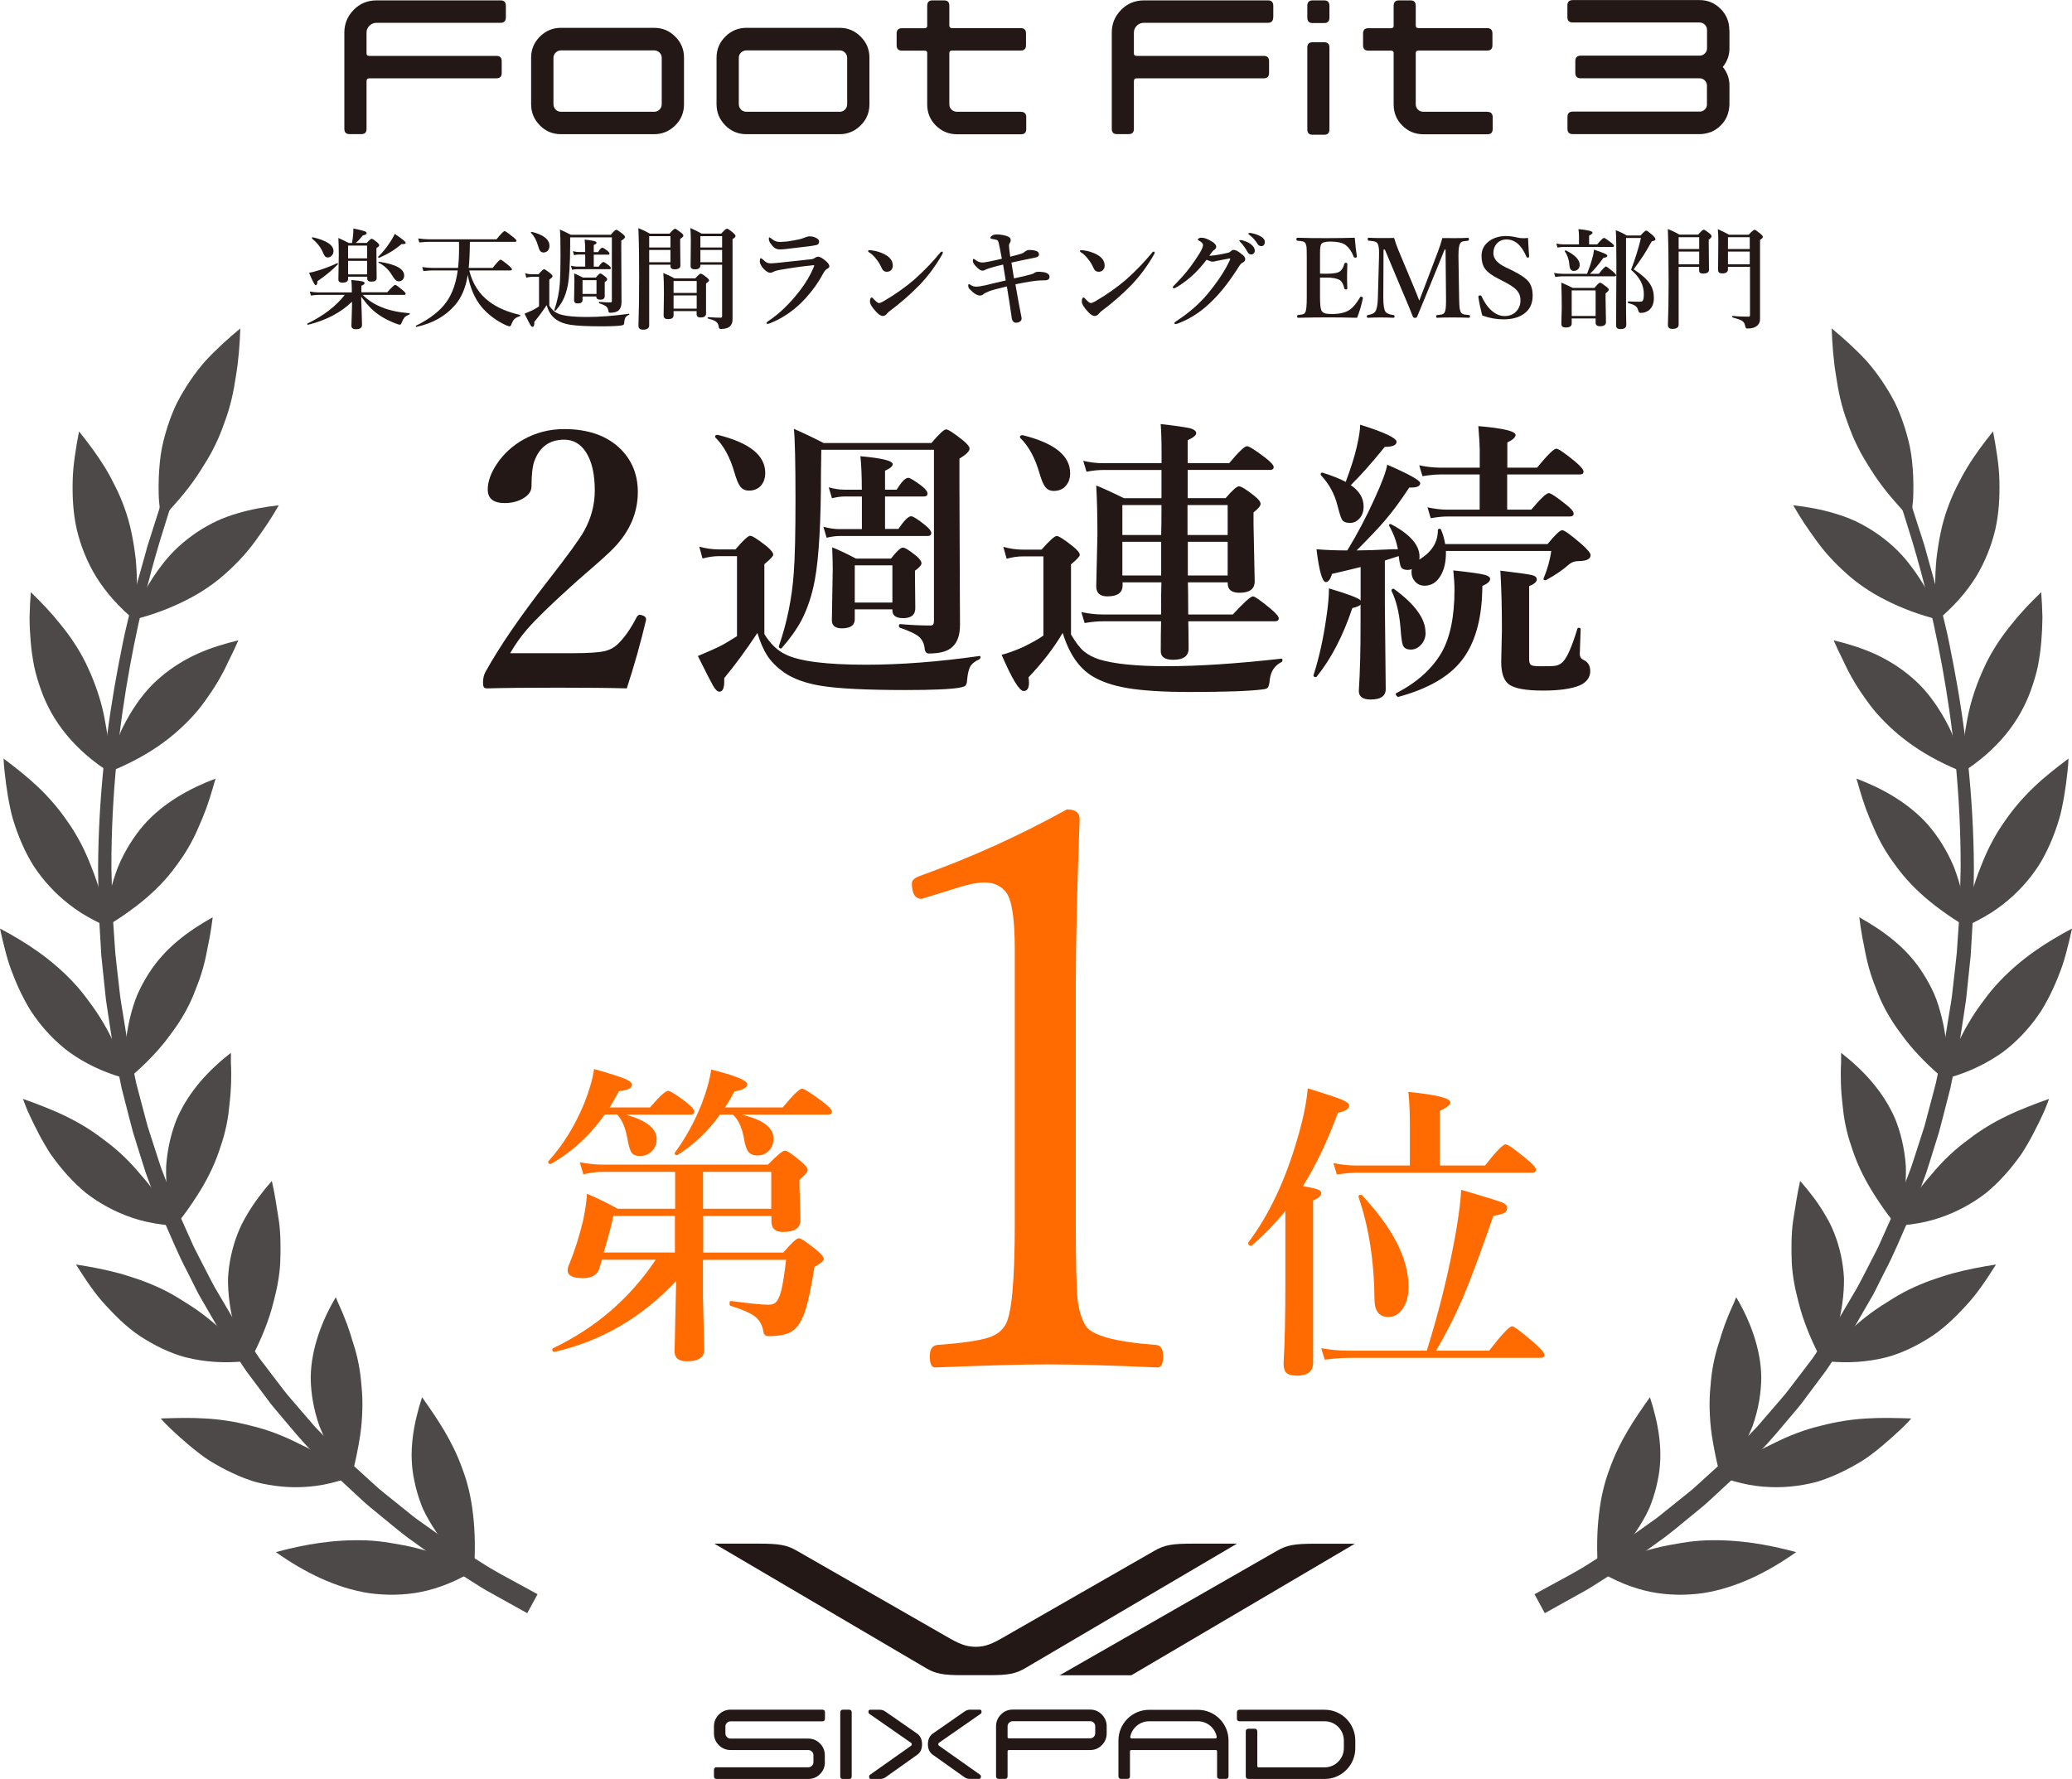 <?xml version="1.0" encoding="UTF-8"?><svg id="_レイヤー_1" xmlns="http://www.w3.org/2000/svg" xmlns:xlink="http://www.w3.org/1999/xlink" viewBox="0 0 264.27 226.96"><defs><style>.cls-1{clip-path:url(#clippath-20);}.cls-2{clip-path:url(#clippath-11);}.cls-3{clip-path:url(#clippath-16);}.cls-4{clip-path:url(#clippath-33);}.cls-5{clip-path:url(#clippath-41);}.cls-6{clip-path:url(#clippath-32);}.cls-7{clip-path:url(#clippath-2);}.cls-8{clip-path:url(#clippath-13);}.cls-9{clip-path:url(#clippath-37);}.cls-10{clip-path:url(#clippath-25);}.cls-11{clip-path:url(#clippath-15);}.cls-12{clip-path:url(#clippath-6);}.cls-13{clip-path:url(#clippath-40);}.cls-14{clip-path:url(#clippath-26);}.cls-15{fill:none;}.cls-15,.cls-16,.cls-17,.cls-18,.cls-19{stroke-width:0px;}.cls-20{clip-path:url(#clippath-7);}.cls-21{clip-path:url(#clippath-21);}.cls-22{clip-path:url(#clippath-34);}.cls-23{clip-path:url(#clippath-1);}.cls-24{clip-path:url(#clippath-4);}.cls-25{clip-path:url(#clippath-38);}.cls-26{clip-path:url(#clippath-36);}.cls-27{clip-path:url(#clippath-27);}.cls-28{clip-path:url(#clippath-12);}.cls-16,.cls-18{fill:#231815;}.cls-17{fill:#4c4948;}.cls-18{fill-rule:evenodd;}.cls-29{clip-path:url(#clippath-24);}.cls-19{fill:#ff6b00;}.cls-30{clip-path:url(#clippath-30);}.cls-31{clip-path:url(#clippath-22);}.cls-32{clip-path:url(#clippath-9);}.cls-33{clip-path:url(#clippath);}.cls-34{clip-path:url(#clippath-39);}.cls-35{clip-path:url(#clippath-19);}.cls-36{clip-path:url(#clippath-31);}.cls-37{clip-path:url(#clippath-3);}.cls-38{clip-path:url(#clippath-43);}.cls-39{clip-path:url(#clippath-8);}.cls-40{clip-path:url(#clippath-29);}.cls-41{clip-path:url(#clippath-18);}.cls-42{clip-path:url(#clippath-14);}.cls-43{clip-path:url(#clippath-17);}.cls-44{clip-path:url(#clippath-5);}.cls-45{clip-path:url(#clippath-42);}.cls-46{clip-path:url(#clippath-10);}.cls-47{clip-path:url(#clippath-23);}.cls-48{clip-path:url(#clippath-28);}.cls-49{clip-path:url(#clippath-35);}</style><clipPath id="clippath"><rect class="cls-15" y="0" width="264.27" height="226.95"/></clipPath><clipPath id="clippath-1"><rect class="cls-15" y="0" width="264.27" height="226.95"/></clipPath><clipPath id="clippath-2"><rect class="cls-15" y="0" width="264.27" height="226.95"/></clipPath><clipPath id="clippath-3"><rect class="cls-15" y="0" width="264.27" height="226.95"/></clipPath><clipPath id="clippath-4"><rect class="cls-15" y="0" width="264.27" height="226.95"/></clipPath><clipPath id="clippath-5"><rect class="cls-15" y="0" width="264.27" height="226.95"/></clipPath><clipPath id="clippath-6"><rect class="cls-15" y="0" width="264.27" height="226.95"/></clipPath><clipPath id="clippath-7"><rect class="cls-15" y="0" width="264.27" height="226.95"/></clipPath><clipPath id="clippath-8"><rect class="cls-15" y="0" width="264.27" height="226.95"/></clipPath><clipPath id="clippath-9"><rect class="cls-15" y="0" width="264.27" height="226.95"/></clipPath><clipPath id="clippath-10"><rect class="cls-15" y="0" width="264.27" height="226.95"/></clipPath><clipPath id="clippath-11"><rect class="cls-15" y="0" width="264.27" height="226.95"/></clipPath><clipPath id="clippath-12"><rect class="cls-15" y="0" width="264.27" height="226.95"/></clipPath><clipPath id="clippath-13"><rect class="cls-15" y="0" width="264.27" height="226.95"/></clipPath><clipPath id="clippath-14"><rect class="cls-15" y="0" width="264.27" height="226.95"/></clipPath><clipPath id="clippath-15"><rect class="cls-15" y="0" width="264.27" height="226.95"/></clipPath><clipPath id="clippath-16"><rect class="cls-15" y="0" width="264.27" height="226.95"/></clipPath><clipPath id="clippath-17"><rect class="cls-15" y="0" width="264.27" height="226.95"/></clipPath><clipPath id="clippath-18"><rect class="cls-15" y="0" width="264.27" height="226.95"/></clipPath><clipPath id="clippath-19"><rect class="cls-15" y="0" width="264.27" height="226.95"/></clipPath><clipPath id="clippath-20"><rect class="cls-15" y="0" width="264.27" height="226.95"/></clipPath><clipPath id="clippath-21"><rect class="cls-15" y="0" width="264.27" height="226.95"/></clipPath><clipPath id="clippath-22"><rect class="cls-15" y="0" width="264.27" height="226.95"/></clipPath><clipPath id="clippath-23"><rect class="cls-15" y="0" width="264.27" height="226.95"/></clipPath><clipPath id="clippath-24"><rect class="cls-15" y="0" width="264.27" height="226.95"/></clipPath><clipPath id="clippath-25"><rect class="cls-15" y="0" width="264.27" height="226.95"/></clipPath><clipPath id="clippath-26"><rect class="cls-15" y="0" width="264.27" height="226.95"/></clipPath><clipPath id="clippath-27"><rect class="cls-15" y="0" width="264.27" height="226.95"/></clipPath><clipPath id="clippath-28"><rect class="cls-15" y="0" width="264.27" height="226.95"/></clipPath><clipPath id="clippath-29"><rect class="cls-15" y="0" width="264.27" height="226.95"/></clipPath><clipPath id="clippath-30"><rect class="cls-15" y="0" width="264.27" height="226.95"/></clipPath><clipPath id="clippath-31"><rect class="cls-15" y="0" width="264.27" height="226.95"/></clipPath><clipPath id="clippath-32"><rect class="cls-15" y="0" width="264.27" height="226.95"/></clipPath><clipPath id="clippath-33"><rect class="cls-15" y="0" width="264.27" height="226.95"/></clipPath><clipPath id="clippath-34"><rect class="cls-15" y="0" width="264.27" height="226.95"/></clipPath><clipPath id="clippath-35"><rect class="cls-15" y="0" width="264.27" height="226.95"/></clipPath><clipPath id="clippath-36"><rect class="cls-15" y="0" width="264.27" height="226.95"/></clipPath><clipPath id="clippath-37"><rect class="cls-15" y="0" width="264.27" height="226.95"/></clipPath><clipPath id="clippath-38"><rect class="cls-15" y="0" width="264.27" height="226.95"/></clipPath><clipPath id="clippath-39"><rect class="cls-15" y="0" width="264.27" height="226.95"/></clipPath><clipPath id="clippath-40"><rect class="cls-15" y="0" width="264.27" height="226.95"/></clipPath><clipPath id="clippath-41"><rect class="cls-15" y="0" width="264.27" height="226.95"/></clipPath><clipPath id="clippath-42"><rect class="cls-15" y="0" width="264.27" height="226.95"/></clipPath><clipPath id="clippath-43"><rect class="cls-15" y="0" width="264.27" height="226.95"/></clipPath></defs><g class="cls-33"><path class="cls-16" d="M105.21,224.82c0,.59-.21,1.09-.62,1.51-.41.41-.92.62-1.5.62h-11.69c-.23,0-.34-.11-.34-.35v-.79c0-.23.11-.35.34-.35h11.69c.18,0,.33-.06.46-.19s.2-.28.2-.46v-.9c0-.18-.07-.34-.2-.46-.13-.12-.29-.19-.46-.19h-9.9c-.59,0-1.09-.21-1.51-.62-.41-.42-.62-.92-.62-1.51v-.89c0-.58.21-1.08.62-1.5s.92-.63,1.51-.63h11.69c.23,0,.34.12.34.36v.77c0,.24-.11.36-.34.36h-11.7c-.18,0-.33.07-.46.19-.13.13-.2.28-.2.46v.89c0,.18.07.34.2.47s.29.19.46.19h9.9c.59,0,1.09.21,1.5.62.41.41.62.92.62,1.51v.89h0Z"/></g><g class="cls-23"><path class="cls-16" d="M108.63,226.62c0,.23-.12.34-.35.34h-.76c-.24,0-.35-.12-.35-.34v-8.15c0-.24.12-.36.35-.36h.76c.24,0,.35.12.35.36v8.15Z"/></g><g class="cls-7"><path class="cls-16" d="M141.15,221.13c0,.59-.21,1.1-.62,1.51-.41.42-.92.62-1.5.62h-10.34c-.12,0-.18.06-.18.18v3.16c0,.23-.11.34-.34.34h-.78c-.23,0-.35-.11-.35-.34v-6.37c0-.58.21-1.08.62-1.5s.92-.63,1.51-.63h9.86c.59,0,1.09.21,1.5.63s.62.92.62,1.5v.9h0ZM139.69,221.12v-.89c0-.18-.06-.33-.19-.46s-.28-.19-.47-.19h-9.86c-.18,0-.33.06-.46.19s-.2.28-.2.46v1.37c0,.11.06.17.18.17h10.34c.18,0,.34-.06.47-.19.12-.12.19-.27.19-.46"/></g><g class="cls-37"><path class="cls-16" d="M125.07,218.64l-5.32,3.7c-.06.04-.08.1-.08.18s.03.14.08.18l5.24,3.7c.08.05.12.13.12.24,0,.2-.07.3-.22.3h-1.23c-.23,0-.45-.07-.66-.22l-4.03-2.86c-.41-.29-.62-.74-.62-1.34s.21-1.07.62-1.36l4.1-2.85c.2-.13.42-.2.65-.2h1.25c.15,0,.22.09.22.28,0,.12-.04.2-.12.25"/></g><g class="cls-24"><path class="cls-16" d="M110.76,218.4c0-.19.07-.28.22-.28h1.25c.23,0,.45.07.65.2l4.1,2.85c.41.29.62.74.62,1.36s-.21,1.05-.62,1.34l-4.03,2.86c-.21.14-.43.22-.66.22h-1.22c-.15,0-.22-.1-.22-.3,0-.11.04-.19.12-.24l5.24-3.7c.05-.04.08-.1.08-.18s-.03-.14-.08-.18l-5.32-3.7c-.09-.06-.13-.14-.13-.25"/></g><g class="cls-44"><path class="cls-16" d="M168.95,218.12h-10.85c-.23,0-.34.11-.34.35v.77c0,.24.11.35.34.35h10.85c1.36,0,2.45,1.1,2.45,2.45v.98c0,1.35-1.1,2.45-2.45,2.45h-8.41c-.12,0-.18-.07-.18-.19v-4.38c0-.24-.12-.36-.36-.36h-.76c-.23,0-.35.12-.35.36v5.71c0,.23.12.34.36.34h9.7c2.16,0,3.91-1.76,3.91-3.92v-.98c0-2.17-1.75-3.93-3.91-3.93M152.78,218.13h-6.22c-2.16,0-3.91,1.75-3.91,3.91v4.56c0,.23.12.34.35.34h.78c.23,0,.34-.11.34-.34v-3.16c0-.12.06-.18.17-.18h10.77c.12,0,.17.06.17.18v3.16c0,.23.11.34.34.34h.77c.24,0,.35-.11.35-.34v-4.56c0-2.16-1.75-3.91-3.91-3.91M155.18,221.61c0,.11-.06.17-.17.17h-10.68c-.11,0-.17-.06-.17-.17v-.06c.23-1.12,1.22-1.96,2.4-1.96h6.22c1.18,0,2.17.84,2.4,1.95v.07Z"/></g><g class="cls-12"><path class="cls-18" d="M162.86,197.85c1.28-.74,2.26-.91,4.83-.91h5.11l-28.5,16.78h-9.14l27.7-15.87Z"/></g><g class="cls-20"><path class="cls-18" d="M124.44,210.09c-1.23-.02-2.04-.32-3.89-1.41l-18.91-10.84c-1.28-.74-2.26-.91-4.83-.91h-5.7l26.98,15.87c1.25.74,2.2.91,4.68.91h3.34c2.49,0,3.43-.17,4.68-.91l26.98-15.87h-5.7c-2.57,0-3.55.17-4.83.91l-18.91,10.84c-1.85,1.09-2.66,1.4-3.89,1.41"/></g><g class="cls-39"><path class="cls-17" d="M67.24,205.8c-.24-.13-1.02-.57-2.26-1.26-.62-.35-1.36-.76-2.21-1.23-.42-.24-.88-.47-1.35-.77-.47-.3-.97-.61-1.48-.94-1.04-.66-2.18-1.39-3.4-2.17-1.18-.83-2.43-1.75-3.77-2.72-1.36-.93-2.68-2.08-4.1-3.23-.7-.59-1.44-1.16-2.16-1.8-.7-.65-1.42-1.32-2.15-1.99-.72-.69-1.49-1.35-2.22-2.09-.71-.75-1.44-1.51-2.18-2.28-1.52-1.51-2.9-3.23-4.36-4.95-.36-.44-.74-.86-1.09-1.31-.34-.46-.69-.92-1.03-1.38-.69-.93-1.39-1.86-2.1-2.81-.67-.97-1.31-1.98-1.98-2.98-.66-1.01-1.35-2.01-1.93-3.08-.61-1.06-1.23-2.12-1.85-3.2-.32-.53-.59-1.09-.87-1.65s-.56-1.12-.84-1.68c-1.18-2.21-2.12-4.57-3.16-6.9-.27-.58-.46-1.19-.69-1.79l-.67-1.8-.67-1.81c-.23-.6-.39-1.22-.6-1.83-.38-1.23-.77-2.46-1.15-3.69-.34-1.24-.65-2.5-.97-3.74l-.48-1.87-.39-1.89c-.26-1.26-.51-2.52-.76-3.77-.19-1.27-.39-2.53-.58-3.79-.09-.63-.19-1.26-.28-1.88-.07-.63-.13-1.26-.2-1.89-.13-1.26-.26-2.51-.39-3.75-.07-1.25-.15-2.49-.22-3.72-.04-.62-.07-1.23-.11-1.85-.02-.61-.02-1.22-.03-1.83-.02-1.22-.03-2.43-.05-3.63.04-9.59,1.16-18.48,2.59-25.97.38-1.87.69-3.67,1.12-5.35.2-.85.4-1.67.59-2.47.2-.8.36-1.58.58-2.32.42-1.49.81-2.88,1.17-4.17.09-.32.18-.64.26-.95.1-.31.19-.6.29-.9.19-.58.37-1.14.53-1.67.34-1.06.64-2,.9-2.82.27-.82.54-1.5.74-2.06.4-1.12.62-1.71.62-1.71l1.17.42s-.21.59-.6,1.7c-.19.56-.45,1.23-.71,2.04-.25.81-.54,1.75-.87,2.79-1.33,4.18-2.98,10.24-4.33,17.65-1.35,7.4-2.37,16.18-2.35,25.62.03,1.18.05,2.37.08,3.57.01.6.03,1.2.04,1.81.04.6.08,1.21.12,1.81.08,1.21.16,2.43.25,3.66.12,1.22.27,2.45.41,3.68.07.62.14,1.23.21,1.85.07.62.19,1.23.29,1.85.2,1.23.4,2.47.6,3.71.24,1.23.52,2.46.77,3.7l.39,1.85c.15.61.32,1.22.48,1.83l.97,3.66c.39,1.2.77,2.4,1.16,3.6.2.6.38,1.2.59,1.79l.67,1.76c.45,1.17.88,2.35,1.35,3.5.51,1.14,1.01,2.28,1.52,3.4.26.56.49,1.14.77,1.68.28.55.56,1.09.84,1.64.57,1.08,1.1,2.18,1.69,3.24.62,1.04,1.22,2.08,1.83,3.11.31.51.59,1.03.92,1.53.33.49.66.98.99,1.47.65.98,1.3,1.94,1.94,2.9.7.92,1.39,1.83,2.07,2.72.69.89,1.34,1.8,2.08,2.62.72.84,1.43,1.66,2.13,2.47.36.4.68.83,1.06,1.2.37.38.74.76,1.1,1.13.73.75,1.44,1.48,2.14,2.21.18.18.35.37.53.54s.37.34.55.5c.37.33.73.66,1.09.99.72.66,1.43,1.3,2.12,1.93.34.32.7.61,1.06.9s.71.57,1.06.85c.7.56,1.38,1.11,2.04,1.64.33.26.65.54.99.78s.67.48,1,.71c1.31.93,2.55,1.82,3.71,2.64,1.19.75,2.3,1.44,3.32,2.07,1.98,1.31,3.8,2.2,5.06,2.91,1.28.7,2.09,1.14,2.36,1.29l-1.32,2.42Z"/></g><g class="cls-32"><path class="cls-17" d="M30.65,41.9c-.07,2.03-.22,4.03-.55,6.01-.29,2-.71,3.99-1.46,5.96-.35,1-.74,2-1.24,3-.48,1.01-1.09,2-1.74,3.03-.64,1.03-1.38,2.06-2.24,3.11-.43.53-.9,1.05-1.37,1.59-.47.54-.96,1.09-1.49,1.64-.11-.76-.2-1.5-.27-2.23-.06-.73-.06-1.43-.06-2.11.01-1.38.11-2.69.28-3.93.18-1.25.5-2.4.85-3.51.36-1.11.76-2.16,1.25-3.14,1.02-1.95,2.21-3.69,3.57-5.25,1.42-1.53,2.93-2.9,4.47-4.17"/></g><g class="cls-46"><path class="cls-17" d="M35.56,64.46c-.45.78-.92,1.55-1.42,2.31-.5.76-1.04,1.5-1.56,2.23-1.06,1.47-2.32,2.84-3.76,4.12-1.41,1.28-3.08,2.44-5.07,3.44-1.98,1.01-4.23,1.88-6.94,2.55.55-1.41,1.09-2.69,1.73-3.84.65-1.15,1.33-2.18,2.04-3.1,1.38-1.86,3-3.24,4.61-4.32.81-.54,1.64-.99,2.47-1.39.85-.39,1.72-.7,2.59-.96,1.77-.53,3.54-.84,5.31-1.04"/></g><g class="cls-2"><path class="cls-17" d="M10.08,55.04c-.2,1.05-.39,2.1-.53,3.14-.15,1.05-.26,2.09-.28,3.15-.05,2.11.06,4.19.53,6.25.5,2.07,1.29,4.09,2.48,6.03,1.21,1.95,2.87,3.83,5,5.6.15-1.49.17-2.91.18-4.23.02-1.32-.04-2.57-.16-3.75-.29-2.38-.7-4.45-1.4-6.37-.34-.96-.73-1.87-1.17-2.75-.43-.87-.87-1.7-1.37-2.51-.98-1.6-2.11-3.1-3.28-4.56"/></g><g class="cls-28"><path class="cls-17" d="M30.4,81.69c-.36.82-.74,1.64-1.15,2.45-.37.81-.78,1.62-1.23,2.41-.45.79-.94,1.56-1.48,2.32-.52.76-1.07,1.5-1.71,2.22-2.57,2.88-5.93,5.44-11.16,7.49.37-1.47.78-2.81,1.25-4.03.24-.61.46-1.2.74-1.76.28-.55.57-1.08.86-1.58,1.19-2.01,2.49-3.61,4.01-4.87,1.49-1.27,3.08-2.22,4.71-2.96,1.69-.75,3.42-1.27,5.16-1.69"/></g><g class="cls-8"><path class="cls-17" d="M3.93,75.55c-.08,1.07-.14,2.13-.16,3.19,0,1.07.06,2.13.15,3.18s.24,2.09.44,3.11c.22,1.03.53,2.04.89,3.04,1.42,3.97,4.24,7.63,8.89,10.56-.04-1.5-.16-2.9-.34-4.21-.09-.66-.21-1.3-.31-1.91s-.22-1.21-.35-1.79c-.53-2.31-1.34-4.34-2.21-6.15-.9-1.81-1.99-3.42-3.2-4.9-1.17-1.48-2.45-2.82-3.8-4.12"/></g><g class="cls-42"><path class="cls-17" d="M27.5,99.33l-.2.64-.18.64c-.12.43-.25.85-.39,1.28-.27.85-.58,1.69-.93,2.53-.37.84-.69,1.66-1.11,2.48-.41.82-.88,1.62-1.41,2.42-.27.4-.56.79-.85,1.19-.28.39-.59.78-.91,1.17-.64.77-1.37,1.53-2.19,2.28-.81.75-1.73,1.49-2.73,2.21-.98.72-2.06,1.43-3.26,2.13.06-.75.13-1.47.22-2.17.12-.7.26-1.36.41-2,.3-1.28.67-2.46,1.08-3.53.91-2.15,2.04-3.91,3.3-5.37,1.29-1.46,2.77-2.61,4.3-3.56,1.57-.96,3.15-1.7,4.85-2.34"/></g><g class="cls-11"><path class="cls-17" d="M.46,96.78l.04.8.08.81c.06.54.12,1.07.19,1.6.14,1.06.32,2.11.54,3.14.2,1.03.54,2.05.9,3.05.37.99.79,1.96,1.28,2.9.25.47.5.93.79,1.38.3.45.62.9.95,1.33.67.87,1.43,1.69,2.27,2.47.85.78,1.77,1.51,2.82,2.18,1.07.67,2.23,1.29,3.51,1.84-.15-.74-.31-1.45-.49-2.13-.15-.69-.31-1.35-.48-1.99-.35-1.28-.76-2.46-1.21-3.57-.84-2.21-1.85-4.11-3.04-5.79-1.15-1.68-2.41-3.12-3.8-4.44-1.37-1.3-2.88-2.48-4.35-3.58"/></g><g class="cls-3"><path class="cls-17" d="M27.13,117.02c-.11.87-.24,1.75-.4,2.62l-.26,1.31c-.08.43-.17.86-.26,1.3-.2.87-.44,1.73-.74,2.6-.15.43-.32.87-.49,1.3-.16.43-.33.86-.52,1.29-.38.86-.84,1.72-1.37,2.58-.52.86-1.17,1.73-1.82,2.59-1.33,1.72-3.04,3.47-5.2,5.25-.1-1.51-.12-2.91-.06-4.22.02-.65.11-1.29.2-1.9.1-.61.21-1.2.34-1.76.27-1.13.58-2.17.99-3.13.43-.97.91-1.85,1.44-2.67,2.07-3.27,5.07-5.43,8.15-7.16"/></g><g class="cls-43"><path class="cls-17" d="M0,118.46c.23,1.07.48,2.12.76,3.16.15.52.28,1.03.46,1.54s.37,1.01.57,1.51c.4,1,.84,1.97,1.34,2.9.25.47.51.93.79,1.38.3.45.61.89.93,1.31.65.85,1.37,1.67,2.16,2.42.8.76,1.63,1.46,2.62,2.09,1.96,1.27,4.23,2.28,6.9,2.95-.5-1.41-1.04-2.71-1.63-3.9-.29-.6-.57-1.17-.85-1.74-.28-.56-.57-1.09-.88-1.6-.6-1.03-1.25-1.97-1.91-2.84-.63-.88-1.3-1.68-2-2.42-2.82-2.97-5.93-4.99-9.26-6.76"/></g><g class="cls-41"><path class="cls-17" d="M29.45,134.31v1.31c.03.43.04.86.04,1.3.01.87-.02,1.74-.09,2.63-.03.44-.09.89-.13,1.33-.04.44-.09.88-.15,1.32-.13.89-.31,1.78-.56,2.69-.12.46-.27.92-.43,1.38-.14.46-.3.92-.48,1.38-.35.93-.79,1.88-1.31,2.85-.52.97-1.14,1.97-1.83,2.99-.67,1.01-1.45,2.04-2.33,3.11-.21-.72-.39-1.43-.54-2.11-.12-.69-.22-1.37-.29-2.02-.14-1.31-.19-2.53-.16-3.68.17-2.33.67-4.35,1.39-6.12.79-1.79,1.82-3.33,2.98-4.69.58-.68,1.2-1.32,1.84-1.92.66-.62,1.35-1.2,2.05-1.75"/></g><g class="cls-35"><path class="cls-17" d="M2.93,140.19c.19.51.38,1.03.59,1.53.23.5.46,1,.7,1.49.48.99.98,1.95,1.53,2.88.28.46.54.92.86,1.36s.64.87.98,1.29c.67.84,1.4,1.64,2.17,2.38.39.37.79.73,1.2,1.07.43.34.89.65,1.35.96.93.6,1.92,1.14,2.98,1.6,1.06.46,2.17.84,3.4,1.12,1.24.27,2.55.45,3.93.53-.39-.64-.79-1.25-1.19-1.83-.37-.59-.74-1.17-1.12-1.71-.76-1.09-1.54-2.07-2.34-2.97-1.5-1.83-3.09-3.3-4.77-4.52-1.6-1.24-3.27-2.23-5.01-3.06-.87-.42-1.75-.79-2.64-1.14-.87-.35-1.74-.67-2.62-.98"/></g><g class="cls-1"><path class="cls-17" d="M34.67,150.66c.39,1.66.63,3.39.9,5.08.24,1.71.24,3.53.17,5.36-.05.93-.17,1.88-.36,2.87-.09.49-.21,1-.34,1.51s-.25,1.01-.4,1.54c-.6,2.08-1.54,4.34-2.87,6.81-.66-1.36-1.2-2.66-1.63-3.89-.11-.31-.21-.61-.3-.91s-.15-.62-.22-.92c-.13-.6-.24-1.19-.32-1.77-.16-1.15-.23-2.23-.22-3.26.06-1.05.2-2.05.41-2.99s.48-1.84.81-2.68c.17-.42.34-.83.54-1.24.21-.41.43-.81.66-1.2.93-1.58,2.01-2.99,3.17-4.31"/></g><g class="cls-21"><path class="cls-17" d="M9.69,161.32c1.2,1.88,2.39,3.73,3.91,5.33,1.49,1.61,3.03,3.1,4.92,4.22.93.57,1.9,1.08,2.91,1.51.51.21,1.02.41,1.56.58.53.17,1.11.3,1.68.42,2.3.46,4.79.55,7.51.17-.99-1.12-1.98-2.12-2.96-3.02-.25-.22-.49-.44-.74-.65-.24-.22-.47-.43-.7-.64-.47-.42-.93-.81-1.4-1.18-.94-.74-1.88-1.39-2.83-1.96-.91-.59-1.81-1.12-2.73-1.57-.92-.45-1.85-.84-2.78-1.18-.47-.17-.94-.32-1.4-.47-.45-.15-.91-.29-1.37-.42-1.85-.5-3.71-.85-5.58-1.14"/></g><g class="cls-31"><path class="cls-17" d="M42.83,165.49c.3.8.69,1.55,1,2.34.33.79.62,1.59.88,2.42.24.85.54,1.65.75,2.51.22.86.39,1.75.51,2.68.06.46.1.95.14,1.42.05.47.08.95.1,1.45.04.99,0,2.03-.08,3.12s-.27,2.26-.5,3.46c-.22,1.19-.51,2.45-.89,3.78-.48-.58-.93-1.15-1.34-1.71-.39-.59-.74-1.17-1.07-1.74-.65-1.14-1.18-2.25-1.6-3.32-.77-2.2-1.08-4.26-1.1-6.15.02-1.93.41-3.76.97-5.44.57-1.7,1.31-3.27,2.23-4.82"/></g><g class="cls-47"><path class="cls-17" d="M20.5,180.96c.73.85,1.57,1.6,2.39,2.35.83.74,1.67,1.45,2.54,2.12.85.68,1.81,1.24,2.76,1.76.96.52,1.94.98,2.94,1.37.51.19,1.01.38,1.54.52.54.14,1.08.26,1.63.35,1.1.19,2.22.3,3.38.3s2.33-.09,3.56-.32c1.24-.24,2.52-.6,3.82-1.08-.62-.43-1.23-.83-1.83-1.2-.58-.4-1.14-.78-1.71-1.12-1.13-.7-2.23-1.29-3.33-1.8-2.11-1.08-4.14-1.84-6.17-2.32-1.98-.52-3.89-.82-5.83-.93-1.9-.12-3.83-.06-5.69,0"/></g><g class="cls-29"><path class="cls-17" d="M53.83,178.25c1.97,2.78,3.89,5.6,5.14,9.13.66,1.73,1.13,3.67,1.37,5.88.25,2.13.3,4.55.1,7.35-1.16-.97-2.18-1.93-3.07-2.89-.85-1.01-1.58-2.01-2.19-2.99-.31-.49-.59-.97-.84-1.45-.26-.48-.48-.95-.66-1.46-.37-.99-.64-1.95-.83-2.9-.81-3.71-.09-7.34.98-10.67"/></g><g class="cls-10"><path class="cls-17" d="M35.18,198.01c3.65,2.58,7.65,4.58,11.92,5.24,2.16.29,4.37.28,6.61-.16,2.32-.48,4.66-1.41,6.97-2.88-1.36-.62-2.67-1.12-3.94-1.55-1.23-.48-2.42-.86-3.58-1.15-.58-.15-1.15-.27-1.71-.38-.56-.1-1.11-.2-1.65-.29-1.07-.18-2.11-.29-3.14-.33-4.14-.13-7.79.51-11.48,1.5"/></g><g class="cls-14"><path class="cls-17" d="M197.03,205.8c.24-.13,1.02-.57,2.26-1.26.62-.35,1.36-.76,2.21-1.23.42-.24.88-.47,1.35-.77s.96-.61,1.48-.94c1.04-.66,2.18-1.39,3.4-2.17,1.18-.83,2.43-1.75,3.77-2.72,1.36-.93,2.68-2.08,4.1-3.23.7-.59,1.45-1.16,2.16-1.8.7-.65,1.42-1.32,2.15-1.99.72-.69,1.49-1.35,2.22-2.09.71-.75,1.44-1.51,2.18-2.28,1.52-1.51,2.9-3.23,4.36-4.95.36-.44.74-.86,1.09-1.31.34-.46.69-.92,1.03-1.38.69-.93,1.39-1.86,2.1-2.81.67-.97,1.31-1.98,1.98-2.98.66-1.01,1.35-2.01,1.93-3.08.61-1.06,1.23-2.12,1.85-3.2.32-.53.59-1.09.87-1.65l.84-1.68c1.18-2.21,2.12-4.57,3.16-6.9.27-.58.46-1.19.69-1.79l.67-1.8.67-1.81c.23-.6.39-1.22.6-1.83.38-1.23.77-2.46,1.15-3.69.34-1.24.65-2.5.97-3.74l.48-1.87.39-1.89c.26-1.26.51-2.52.76-3.77.19-1.27.39-2.53.58-3.79.1-.63.19-1.26.28-1.88.07-.63.13-1.26.2-1.89.13-1.26.26-2.51.39-3.75.07-1.25.15-2.49.22-3.72.04-.62.07-1.23.11-1.85.02-.61.02-1.22.03-1.83.02-1.22.03-2.43.05-3.63-.04-9.59-1.16-18.48-2.59-25.97-.38-1.87-.69-3.67-1.12-5.35-.2-.85-.4-1.67-.59-2.47-.2-.8-.36-1.58-.58-2.32-.42-1.49-.81-2.88-1.16-4.17-.09-.32-.18-.64-.26-.95-.1-.31-.19-.6-.29-.9-.19-.58-.37-1.14-.54-1.67-.34-1.06-.64-2-.9-2.82-.27-.82-.54-1.5-.74-2.06-.4-1.12-.62-1.71-.62-1.71l-1.16.42s.21.59.6,1.7c.19.56.45,1.23.71,2.04.25.81.54,1.75.87,2.79,1.33,4.18,2.98,10.24,4.33,17.65,1.35,7.4,2.37,16.18,2.35,25.62-.03,1.18-.05,2.37-.08,3.57,0,.6-.03,1.2-.04,1.81-.04.6-.08,1.21-.12,1.81-.08,1.21-.16,2.43-.25,3.66-.12,1.22-.27,2.45-.41,3.68-.07.62-.14,1.23-.21,1.85-.07.62-.19,1.23-.29,1.85-.2,1.23-.4,2.47-.6,3.71-.24,1.23-.52,2.46-.77,3.7l-.39,1.85c-.15.61-.32,1.22-.48,1.83l-.97,3.66c-.39,1.2-.77,2.4-1.16,3.6-.2.6-.38,1.2-.59,1.79l-.67,1.76c-.45,1.17-.88,2.35-1.35,3.5-.51,1.14-1.01,2.28-1.52,3.4-.26.56-.49,1.14-.77,1.68-.28.55-.56,1.09-.84,1.64-.57,1.08-1.1,2.18-1.69,3.24-.61,1.04-1.22,2.08-1.83,3.11-.31.51-.59,1.03-.92,1.53-.33.49-.66.98-.99,1.47-.65.98-1.3,1.94-1.94,2.9-.7.92-1.39,1.83-2.07,2.72-.69.89-1.34,1.8-2.08,2.62-.72.84-1.43,1.66-2.13,2.47-.36.4-.68.83-1.06,1.2-.37.38-.74.76-1.1,1.13-.73.75-1.44,1.48-2.14,2.21-.18.18-.35.37-.53.54s-.37.34-.55.5c-.37.33-.73.66-1.09.99-.72.66-1.42,1.3-2.12,1.93-.34.32-.7.61-1.06.9s-.71.57-1.06.85c-.7.56-1.38,1.11-2.04,1.64-.33.26-.65.54-.99.78-.34.24-.67.48-1,.71-1.32.93-2.55,1.82-3.71,2.64-1.19.75-2.3,1.44-3.32,2.07-1.98,1.31-3.79,2.2-5.06,2.91-1.28.7-2.09,1.14-2.36,1.29l1.31,2.42Z"/></g><g class="cls-27"><path class="cls-17" d="M233.62,41.9c.07,2.03.22,4.03.55,6.01.29,2,.71,3.99,1.46,5.96.35,1,.74,2,1.24,3,.48,1.01,1.09,2,1.74,3.03.64,1.03,1.38,2.06,2.24,3.11.43.53.9,1.05,1.37,1.59.46.54.96,1.09,1.49,1.64.11-.76.2-1.5.27-2.23.06-.73.06-1.43.06-2.11,0-1.38-.11-2.69-.28-3.93-.18-1.25-.5-2.4-.85-3.51-.36-1.11-.76-2.16-1.25-3.14-1.02-1.95-2.21-3.69-3.57-5.25-1.41-1.53-2.93-2.9-4.47-4.17"/></g><g class="cls-48"><path class="cls-17" d="M228.71,64.46c.45.78.92,1.55,1.42,2.31.5.76,1.04,1.5,1.56,2.23,1.06,1.47,2.32,2.84,3.76,4.12,1.41,1.28,3.07,2.44,5.07,3.44,1.98,1.01,4.23,1.88,6.94,2.55-.54-1.41-1.09-2.69-1.73-3.84-.65-1.15-1.33-2.18-2.04-3.1-1.38-1.86-3-3.24-4.62-4.32-.81-.54-1.64-.99-2.47-1.39-.85-.39-1.72-.7-2.6-.96-1.75-.53-3.52-.84-5.29-1.04"/></g><g class="cls-40"><path class="cls-17" d="M254.2,55.04c.2,1.05.38,2.1.53,3.14.15,1.05.26,2.09.28,3.15.05,2.11-.06,4.19-.53,6.25-.5,2.07-1.29,4.09-2.47,6.03-1.21,1.95-2.87,3.83-5,5.6-.15-1.49-.17-2.91-.18-4.23-.02-1.32.04-2.57.16-3.75.29-2.38.7-4.45,1.4-6.37.34-.96.73-1.87,1.17-2.75.43-.87.87-1.7,1.37-2.51.97-1.6,2.09-3.1,3.27-4.56"/></g><g class="cls-30"><path class="cls-17" d="M233.87,81.69c.36.82.74,1.64,1.15,2.45.37.81.78,1.62,1.23,2.41s.94,1.56,1.48,2.32c.53.76,1.07,1.5,1.71,2.22,2.57,2.88,5.93,5.44,11.15,7.49-.37-1.47-.78-2.81-1.25-4.03-.24-.61-.46-1.2-.74-1.76-.28-.55-.57-1.08-.86-1.58-1.19-2.01-2.49-3.61-4.01-4.87-1.49-1.27-3.08-2.22-4.71-2.96-1.68-.75-3.41-1.27-5.15-1.69"/></g><g class="cls-36"><path class="cls-17" d="M260.34,75.55c.08,1.07.14,2.13.16,3.19-.01,1.07-.06,2.13-.15,3.18s-.24,2.09-.44,3.11c-.22,1.03-.53,2.04-.89,3.04-1.42,3.97-4.24,7.63-8.89,10.56.04-1.5.16-2.9.34-4.21.09-.66.21-1.3.31-1.91.1-.61.22-1.21.35-1.79.53-2.31,1.34-4.34,2.21-6.15.9-1.81,1.99-3.42,3.2-4.9,1.17-1.48,2.45-2.82,3.8-4.12"/></g><g class="cls-6"><path class="cls-17" d="M236.77,99.33l.2.64.18.64c.12.43.25.85.39,1.28.27.85.58,1.69.93,2.53.37.84.69,1.66,1.11,2.48.41.82.88,1.62,1.41,2.42.26.4.56.79.85,1.19.28.39.59.78.91,1.17.65.77,1.37,1.53,2.19,2.28.81.75,1.73,1.49,2.72,2.21.98.72,2.06,1.43,3.26,2.13-.05-.75-.13-1.47-.22-2.17-.12-.7-.26-1.36-.41-2-.3-1.28-.67-2.46-1.08-3.53-.91-2.15-2.04-3.91-3.3-5.37-1.29-1.46-2.78-2.61-4.3-3.56-1.56-.96-3.14-1.7-4.84-2.34"/></g><g class="cls-4"><path class="cls-17" d="M263.82,96.78l-.04.8-.08.81c-.06.54-.12,1.07-.19,1.6-.14,1.06-.32,2.11-.54,3.14-.2,1.03-.54,2.05-.9,3.05-.36.99-.79,1.96-1.28,2.9-.25.47-.5.93-.79,1.38-.3.45-.62.9-.95,1.33-.68.87-1.43,1.69-2.27,2.47-.85.78-1.77,1.51-2.82,2.18-1.07.67-2.23,1.29-3.51,1.84.15-.74.31-1.45.49-2.13.15-.69.31-1.35.48-1.99.35-1.28.76-2.46,1.21-3.57.84-2.21,1.85-4.11,3.04-5.79,1.15-1.68,2.41-3.12,3.8-4.44,1.36-1.3,2.88-2.48,4.35-3.58"/></g><g class="cls-22"><path class="cls-17" d="M237.14,117.02c.11.87.24,1.75.4,2.62l.26,1.31c.08.43.16.86.26,1.3.2.87.44,1.73.74,2.6.15.43.32.87.49,1.3.16.43.33.86.52,1.29.38.86.84,1.72,1.37,2.58.52.86,1.17,1.73,1.82,2.59,1.33,1.72,3.04,3.47,5.2,5.25.11-1.51.12-2.91.06-4.22-.02-.65-.11-1.29-.21-1.9s-.21-1.2-.35-1.76c-.27-1.13-.58-2.17-.99-3.13-.43-.97-.91-1.85-1.44-2.67-2.05-3.27-5.05-5.43-8.13-7.16"/></g><g class="cls-49"><path class="cls-17" d="M264.27,118.46c-.23,1.07-.48,2.12-.76,3.16-.15.52-.28,1.03-.46,1.54s-.37,1.01-.57,1.51c-.4,1-.84,1.97-1.34,2.9-.25.47-.51.93-.79,1.38-.3.45-.61.89-.93,1.31-.65.85-1.37,1.67-2.16,2.42-.8.76-1.62,1.46-2.62,2.09-1.96,1.27-4.23,2.28-6.9,2.95.5-1.41,1.04-2.71,1.63-3.9.29-.6.57-1.17.85-1.74.28-.56.57-1.09.88-1.6.6-1.03,1.25-1.97,1.91-2.84.63-.88,1.3-1.68,2-2.42,2.82-2.97,5.93-4.99,9.26-6.76"/></g><g class="cls-26"><path class="cls-17" d="M234.82,134.31v1.31c-.03.43-.04.86-.04,1.3,0,.87.02,1.74.09,2.63.03.44.09.89.13,1.33.04.44.09.88.15,1.32.13.89.31,1.78.56,2.69.12.46.27.92.43,1.38.14.46.3.92.48,1.38.35.93.79,1.88,1.31,2.85s1.14,1.97,1.83,2.99c.67,1.01,1.45,2.04,2.33,3.11.21-.72.39-1.43.54-2.11.12-.69.22-1.37.29-2.02.14-1.31.19-2.53.16-3.68-.17-2.33-.67-4.35-1.39-6.12-.79-1.79-1.82-3.33-2.98-4.69-.58-.68-1.2-1.32-1.84-1.92-.66-.62-1.35-1.2-2.05-1.75"/></g><g class="cls-9"><path class="cls-17" d="M261.34,140.19c-.19.51-.38,1.03-.59,1.53-.23.5-.46,1-.7,1.49-.48.99-.98,1.95-1.53,2.88-.28.46-.54.92-.86,1.36-.32.44-.64.87-.98,1.29-.67.84-1.4,1.64-2.17,2.38-.39.37-.79.73-1.2,1.07-.43.34-.89.65-1.35.96-.93.6-1.92,1.14-2.98,1.6s-2.17.84-3.4,1.12c-1.24.27-2.54.45-3.93.53.39-.64.79-1.25,1.19-1.83.37-.59.74-1.17,1.12-1.71.76-1.09,1.54-2.07,2.34-2.97,1.5-1.83,3.09-3.3,4.76-4.52,1.6-1.24,3.27-2.23,5.01-3.06.87-.42,1.75-.79,2.64-1.14.88-.35,1.75-.67,2.63-.98"/></g><g class="cls-25"><path class="cls-17" d="M229.6,150.66c-.39,1.66-.63,3.39-.9,5.08-.24,1.71-.24,3.53-.17,5.36.05.93.17,1.88.36,2.87.09.49.21,1,.34,1.51.13.51.25,1.01.4,1.54.6,2.08,1.54,4.34,2.87,6.81.66-1.36,1.2-2.66,1.63-3.89.11-.31.21-.61.3-.91s.15-.62.22-.92c.13-.6.24-1.19.32-1.77.16-1.15.23-2.23.22-3.26-.06-1.05-.2-2.05-.4-2.99-.21-.94-.48-1.84-.81-2.68-.17-.42-.34-.83-.54-1.24-.21-.41-.43-.81-.66-1.2-.93-1.58-2.02-2.99-3.18-4.31"/></g><g class="cls-34"><path class="cls-17" d="M254.58,161.32c-1.2,1.88-2.39,3.73-3.91,5.33-1.49,1.61-3.03,3.1-4.92,4.22-.93.57-1.9,1.08-2.91,1.51-.51.21-1.02.41-1.55.58-.54.17-1.11.3-1.68.42-2.3.46-4.79.55-7.51.17.99-1.12,1.98-2.12,2.96-3.02.25-.22.49-.44.74-.65.24-.22.47-.43.7-.64.46-.42.93-.81,1.4-1.18.94-.74,1.88-1.39,2.83-1.96.91-.59,1.81-1.12,2.73-1.57.92-.45,1.85-.84,2.78-1.18.47-.17.94-.32,1.4-.47.45-.15.91-.29,1.37-.42,1.84-.5,3.7-.85,5.57-1.14"/></g><g class="cls-13"><path class="cls-17" d="M221.44,165.49c-.3.8-.68,1.55-1,2.34-.33.79-.62,1.59-.88,2.42-.24.85-.54,1.65-.75,2.51-.22.86-.39,1.75-.51,2.68-.06.46-.1.95-.14,1.42-.05.47-.08.95-.1,1.45-.04.99,0,2.03.08,3.12s.27,2.26.5,3.46c.22,1.19.51,2.45.89,3.78.48-.58.93-1.15,1.34-1.71.39-.59.74-1.17,1.07-1.74.65-1.14,1.18-2.25,1.6-3.32.77-2.2,1.08-4.26,1.1-6.15-.02-1.93-.41-3.76-.97-5.44-.57-1.7-1.31-3.27-2.23-4.82"/></g><g class="cls-5"><path class="cls-17" d="M243.77,180.96c-.73.85-1.57,1.6-2.39,2.35-.83.74-1.67,1.45-2.54,2.12-.85.68-1.81,1.24-2.76,1.76-.96.52-1.94.98-2.95,1.37-.51.19-1.01.38-1.54.52-.54.14-1.08.26-1.63.35-1.1.19-2.22.3-3.38.3s-2.33-.09-3.56-.32c-1.24-.24-2.52-.6-3.82-1.08.62-.43,1.23-.83,1.83-1.2.58-.4,1.14-.78,1.71-1.12,1.13-.7,2.23-1.29,3.33-1.8,2.11-1.08,4.14-1.84,6.17-2.32,1.99-.52,3.89-.82,5.83-.93,1.91-.12,3.84-.06,5.7,0"/></g><g class="cls-45"><path class="cls-17" d="M210.44,178.25c-1.97,2.78-3.89,5.6-5.14,9.13-.66,1.73-1.13,3.67-1.37,5.88-.25,2.13-.3,4.55-.1,7.35,1.16-.97,2.18-1.93,3.07-2.89.85-1.01,1.58-2.01,2.19-2.99.31-.49.59-.97.84-1.45s.48-.95.66-1.46c.37-.99.64-1.95.83-2.9.81-3.71.09-7.34-.98-10.67"/></g><g class="cls-38"><path class="cls-17" d="M229.09,198.01c-3.65,2.58-7.65,4.58-11.93,5.24-2.16.29-4.36.28-6.61-.16-2.32-.48-4.66-1.41-6.97-2.88,1.36-.62,2.67-1.12,3.94-1.55,1.23-.48,2.42-.86,3.58-1.15.58-.15,1.15-.27,1.71-.38.56-.1,1.11-.2,1.65-.29,1.07-.18,2.11-.29,3.14-.33,4.15-.13,7.8.51,11.49,1.5"/></g><path class="cls-16" d="M46.06,37.8c.01.47.04,1.26.08,2.36.02.68.03,1.11.03,1.31,0,.36-.27.53-.8.53-.36,0-.55-.15-.55-.45,0-.05.01-.47.04-1.28.02-.7.04-1.3.04-1.78-1.45,1.4-3.32,2.38-5.61,2.94-.06.01-.1-.02-.1-.1,0-.02,0-.04.02-.05,2.07-1.01,3.66-2.23,4.76-3.66h-3.32c-.27,0-.6.03-.99.08l-.16-.51c.39.07.75.11,1.08.11h4.29v-.36c0-.44-.02-.85-.06-1.22.73.06,1.21.13,1.42.18.18.05.27.12.27.22,0,.12-.14.23-.41.33v.84h3.3c.56-.63.9-.95,1.01-.95.1,0,.41.22.94.66.27.23.4.39.4.48,0,.09-.06.14-.18.14h-5.31c.68.67,1.49,1.2,2.42,1.57.98.41,2.16.66,3.54.77.04,0,.05.02.05.07,0,.04-.02.07-.05.09-.33.14-.54.27-.64.4-.09.11-.22.35-.38.73-.04.11-.11.17-.21.17-.09,0-.28-.06-.59-.18-.66-.26-1.25-.55-1.76-.87-.52-.33-.99-.7-1.39-1.11-.35-.36-.75-.84-1.2-1.44ZM43.09,33.72c-.69.72-1.56,1.44-2.6,2.15-.01.35-.09.52-.24.52-.11,0-.39-.53-.83-1.59.36-.06.72-.15,1.08-.27.82-.24,1.66-.56,2.53-.96,0,0,.01,0,.02,0,.04,0,.05.02.05.08,0,.03,0,.05-.01.07ZM42.53,32.05c0,.23-.08.42-.24.58-.14.14-.3.21-.47.21s-.3-.05-.38-.16c-.07-.09-.2-.33-.37-.72-.26-.53-.68-1.04-1.26-1.52-.01-.01-.02-.03-.02-.05,0-.09.03-.13.1-.12,1.76.4,2.65.99,2.65,1.79ZM44.4,35.32v.25c0,.33-.24.49-.72.49-.35,0-.52-.13-.52-.39l.05-3.21c0-.78-.02-1.48-.05-2.1.52.23.96.45,1.33.64h.41c.05-.28.1-.63.14-1.06.02-.16.03-.42.03-.79.77.15,1.25.28,1.46.36.15.06.23.14.23.24,0,.13-.16.22-.48.28-.29.37-.59.69-.9.96h1.4c.32-.36.53-.53.63-.53s.33.15.68.44c.19.17.28.31.28.4,0,.08-.12.2-.36.36v.64l.03,3.19c0,.3-.23.44-.68.44-.35,0-.52-.13-.52-.38v-.25h-2.42ZM46.82,32.96v-1.63h-2.42v1.63h2.42ZM46.82,35v-1.72h-2.42v1.72h2.42ZM51.75,30.98c0,.1-.12.16-.36.16h-.18c-.81.7-1.75,1.28-2.83,1.74,0,0-.02,0-.03,0-.08,0-.12-.03-.12-.1,0,0,0-.02.01-.03.51-.49.98-1.06,1.41-1.71.29-.41.52-.81.7-1.2.93.62,1.39,1,1.39,1.13ZM51.55,35.15c0,.23-.07.41-.22.56-.13.12-.28.18-.45.18-.16,0-.31-.06-.45-.19-.13-.13-.29-.34-.47-.65-.4-.66-.95-1.18-1.67-1.54-.02,0-.03-.02-.03-.04,0-.06.03-.09.08-.08,2.14.32,3.21.91,3.21,1.76Z"/><path class="cls-16" d="M59.66,35.06c-.24,1.59-.78,2.87-1.62,3.86-1.23,1.42-2.87,2.34-4.93,2.78-.05,0-.08-.02-.08-.1,0-.03,0-.05.03-.05,1.8-.89,3.1-1.91,3.9-3.06.73-1.03,1.2-2.36,1.42-3.99h-3.18c-.33,0-.73.03-1.2.08l-.15-.51c.47.07.91.11,1.31.11h3.26c.09-.78.13-1.63.13-2.56,0-.29,0-.55-.01-.77h-3.75c-.35,0-.79.03-1.31.08l-.15-.51c.52.07,1.01.11,1.47.11h8.52c.57-.7.92-1.05,1.04-1.05.09,0,.44.24,1.05.73.31.25.46.41.46.5,0,.1-.06.14-.18.14h-5.76c-.01,1.38-.06,2.49-.15,3.33h3.05c.56-.7.89-1.05,1.01-1.05.1,0,.44.24,1.01.72.3.25.44.42.44.51,0,.09-.06.14-.18.14h-5.26c.41,1.69,1.26,3.02,2.56,3.99,1.02.76,2.31,1.32,3.9,1.68.04,0,.05.03.05.08s-.02.07-.05.08c-.35.11-.59.25-.73.4-.12.13-.24.34-.35.62-.06.19-.13.28-.22.28-.14,0-.42-.1-.83-.31-1.1-.57-2.02-1.29-2.75-2.15-.88-1.07-1.47-2.43-1.77-4.1Z"/><path class="cls-16" d="M80.2,40.17c-.22.1-.37.22-.45.37-.06.13-.11.33-.14.61,0,.15-.04.24-.09.28-.04.03-.13.06-.27.09-.42.07-1.26.11-2.52.11-1.87,0-3.21-.07-4.01-.2-.72-.12-1.3-.33-1.74-.63-.35-.25-.61-.52-.8-.81-.17-.26-.32-.62-.46-1.06-.54.81-1.06,1.52-1.57,2.13v.16c0,.32-.08.48-.23.48-.09,0-.19-.09-.3-.28-.1-.17-.34-.64-.72-1.4.53-.22.88-.38,1.05-.46.14-.06.4-.22.8-.47v-3.78h-.85c-.24,0-.49.04-.77.11l-.15-.56c.31.09.62.13.92.13h.79c.36-.43.6-.64.7-.64s.35.16.77.49c.21.18.32.31.32.41,0,.07-.14.22-.42.44v3.3c.28.46.62.78,1.02.97.65.32,1.91.48,3.79.48,1.63,0,3.41-.14,5.35-.41.04,0,.05,0,.05.05,0,.04-.02.07-.05.09ZM70.08,31.37c0,.26-.08.47-.23.63-.14.14-.32.21-.54.21-.18,0-.32-.07-.42-.2-.09-.13-.18-.35-.27-.67-.2-.7-.5-1.24-.89-1.63-.01-.01-.02-.03-.02-.04,0-.06.04-.09.11-.09h.02c1.49.37,2.24.97,2.24,1.79ZM79.72,30.23c0,.12-.16.28-.48.47v1.29l.03,6.56c0,.46-.12.81-.35,1.03-.21.21-.59.32-1.12.32-.13,0-.2-.09-.21-.28-.04-.25-.15-.44-.33-.57-.15-.1-.42-.23-.83-.37-.03-.01-.05-.04-.05-.09,0-.05.02-.08.06-.08.5.05.98.07,1.44.07.1,0,.16-.07.16-.21v-8.09h-5.32v1.08c-.01,2.33-.11,4.03-.31,5.08-.14.72-.35,1.36-.63,1.89-.23.43-.54.87-.94,1.31,0,0-.02.01-.03.01-.06,0-.1-.03-.1-.1,0,0,0-.02,0-.03.38-1.11.62-2.26.7-3.44.05-.72.08-1.86.08-3.43,0-1.76-.02-2.89-.08-3.37.54.24,1.01.46,1.4.67h5.09c.36-.43.6-.64.7-.64s.36.17.79.51c.21.17.32.31.32.4ZM75.73,32.48v1.54h.63c.27-.4.47-.6.6-.6.09,0,.31.14.67.42.19.15.28.28.28.36,0,.1-.06.14-.18.14h-4.16c-.16,0-.36.03-.6.08l-.15-.52c.27.07.52.11.75.11h1.07v-1.54h-.83c-.15,0-.35.03-.59.08l-.15-.51c.26.07.51.11.74.11h.83c0-.63-.02-1.16-.07-1.58,1.02.09,1.52.22,1.52.38,0,.1-.12.2-.36.31v.9h.55c.23-.37.41-.56.55-.56.09,0,.3.13.64.39.18.15.27.26.27.36s-.06.14-.18.14h-1.82ZM76.08,37.82h-1.78v.46c0,.29-.21.43-.62.43-.31,0-.46-.13-.46-.39l.04-2.41c0-.2,0-.54-.03-1.03.38.16.76.34,1.12.53h1.65c.27-.35.46-.52.56-.52s.31.13.63.39c.17.14.25.26.25.36,0,.08-.1.2-.31.35v1.77c.01.31-.18.47-.56.47-.34,0-.51-.12-.51-.36v-.05ZM76.08,37.5v-1.76h-1.78v1.76h1.78Z"/><path class="cls-16" d="M85.51,33.77h-2.71v7.74c0,.36-.27.55-.8.55-.38,0-.57-.17-.57-.51.06-1.77.09-3.84.09-6.2,0-2.56-.03-4.64-.1-6.25.54.22,1.04.46,1.48.71h2.49c.37-.42.6-.63.7-.63s.35.16.76.49c.21.16.31.29.31.39,0,.11-.14.25-.41.42v.56l.03,2.85c0,.31-.25.47-.76.47-.33,0-.5-.14-.5-.41v-.18ZM85.51,31.57v-1.44h-2.71v1.44h2.71ZM85.51,33.45v-1.56h-2.71v1.56h2.71ZM88.86,39.69h-2.95v.49c0,.21-.07.35-.2.43-.11.07-.29.1-.53.1-.36,0-.54-.15-.54-.44l.04-2.81c0-1.03-.02-1.9-.08-2.63.44.17.92.4,1.43.68h2.65c.36-.4.59-.6.68-.6.12,0,.37.15.75.46.22.17.33.31.33.4s-.13.22-.39.39v3.81c.01.36-.23.53-.7.53-.33,0-.5-.14-.5-.42v-.4ZM88.86,37.37v-1.52h-2.95v1.52h2.95ZM88.86,39.37v-1.68h-2.95v1.68h2.95ZM92.1,33.77h-2.77v.07c0,.35-.23.52-.7.52-.37,0-.55-.14-.55-.42l.03-3.27c0-.58-.02-1.1-.06-1.58.45.19.93.43,1.44.71h2.5c.38-.42.62-.63.73-.63.1,0,.36.17.77.51.21.19.32.33.32.42,0,.13-.13.26-.38.4v10.23c.01.34-.08.62-.27.84-.25.27-.65.4-1.22.4-.15,0-.24-.07-.25-.2-.04-.34-.16-.58-.36-.73-.18-.14-.52-.27-1.03-.4-.03,0-.05-.04-.05-.1,0-.05.02-.08.05-.08.71.05,1.25.07,1.63.07.11,0,.17-.07.17-.2v-6.56ZM92.1,31.57v-1.44h-2.77v1.44h2.77ZM92.1,33.45v-1.56h-2.77v1.56h2.77Z"/><path class="cls-16" d="M98.42,33.59c.2,0,.62-.04,1.27-.11.28-.04.84-.1,1.67-.18.82-.09,1.53-.16,2.11-.23.15,0,.32-.07.49-.19.14-.09.27-.13.4-.13.25,0,.62.22,1.09.66.22.21.33.4.33.57,0,.12-.1.23-.29.32-.17.09-.34.29-.51.61-.56,1.06-1.28,2.08-2.18,3.08-1.33,1.48-2.86,2.56-4.59,3.25-.15.05-.26.08-.31.08-.09,0-.14-.05-.14-.14,0-.02.07-.09.2-.2,1.39-.91,2.74-2.2,4.04-3.88.75-.98,1.34-1.96,1.75-2.94.06-.15.1-.25.1-.29,0-.03-.03-.04-.1-.04-.06,0-.13,0-.23.03-1.04.1-2.38.28-4,.56-.41.07-.69.15-.84.24-.17.09-.32.14-.45.14-.21,0-.47-.15-.77-.44-.36-.38-.55-.72-.55-1.03,0-.26.05-.39.14-.39.04,0,.11.05.21.14.24.22.42.36.55.42.15.07.35.1.59.1ZM99.61,30.86c.15,0,.4-.02.76-.05.59-.08,1.16-.19,1.71-.31.11-.03.32-.1.63-.22.2-.09.38-.13.55-.13.33,0,.62.08.88.23.22.13.33.26.33.4,0,.26-.09.41-.28.46-.17.05-.46.1-.85.16-.29.04-1.36.17-3.21.38-.28.03-.5.04-.67.04-.26,0-.49-.07-.67-.2-.16-.11-.34-.31-.53-.59-.13-.17-.2-.37-.2-.59,0-.1.03-.16.08-.16.02,0,.08.03.16.1.29.22.51.36.67.41.15.05.36.08.64.08Z"/><path class="cls-16" d="M110.82,32.17c-.06-.04-.1-.08-.1-.14,0-.07.05-.11.14-.11.09,0,.18,0,.27.01.66.08,1.25.27,1.78.56.64.35.96.82.96,1.4,0,.25-.08.45-.25.6-.14.12-.31.18-.51.18-.31,0-.54-.17-.68-.52-.14-.32-.33-.66-.59-1-.35-.46-.69-.79-1.03-.98ZM112.05,38.67c.15,0,.39-.09.71-.28,1.45-.85,2.74-1.77,3.88-2.75,1.21-1.08,2.31-2.22,3.29-3.42.07-.08.13-.12.18-.12.1,0,.14.04.14.12,0,.06-.03.14-.08.24-.84,1.47-1.81,2.78-2.91,3.92-1.14,1.17-2.39,2.26-3.74,3.27-.14.1-.26.21-.36.33-.17.22-.36.33-.56.33-.24,0-.53-.18-.85-.53-.52-.56-.79-.99-.79-1.3,0-.36.08-.53.23-.53.04,0,.11.06.22.18.33.35.55.52.65.52Z"/><path class="cls-16" d="M129.35,35.51c.83-.17,1.54-.34,2.15-.51.2-.05.34-.11.43-.19.12-.1.31-.14.57-.14h.12c.39.02.66.07.82.14.28.11.42.28.42.51,0,.29-.2.44-.6.44-.18,0-.34,0-.49.01-.68.02-1.77.19-3.26.5.28,1.64.51,2.88.68,3.73.07.31.11.52.11.63,0,.18-.08.32-.25.42-.13.08-.28.12-.45.12-.31,0-.5-.21-.56-.62-.2-1.38-.4-2.71-.62-4.01-1.19.28-1.96.49-2.3.63-.38.16-.61.28-.68.35-.12.12-.28.18-.46.18-.36,0-.8-.28-1.33-.84-.1-.1-.16-.25-.16-.44,0-.11.03-.17.08-.17.06,0,.14.04.24.11.22.14.44.21.67.21.29,0,.69-.06,1.22-.18.16-.04.59-.14,1.28-.31.52-.12.95-.22,1.29-.3-.16-1.04-.28-1.72-.33-2.03-.76.18-1.34.33-1.72.46-.25.08-.41.14-.49.18-.15.09-.29.14-.42.14-.2,0-.45-.15-.75-.46-.32-.31-.48-.57-.48-.77,0-.18.03-.27.1-.27.05,0,.11.03.18.1.32.24.63.36.94.36.14,0,.42-.04.84-.12.55-.11,1.09-.23,1.64-.36-.23-1.23-.37-1.93-.42-2.08-.05-.17-.11-.27-.16-.29-.1-.05-.34-.11-.73-.17-.1-.01-.15-.06-.15-.13,0-.1.09-.21.28-.32.12-.07.31-.11.56-.11.36,0,.76.06,1.18.18.38.11.57.3.57.56,0,.11-.03.22-.1.32-.08.11-.12.23-.12.35,0,.03,0,.05,0,.08.04.46.09.91.16,1.35.59-.15,1.07-.28,1.43-.39.12-.03.24-.1.37-.2.21-.18.41-.27.6-.27.4,0,.72.05.95.14.21.08.31.22.31.42,0,.14-.06.24-.17.31-.07.04-.23.08-.49.14-.37.07-.88.17-1.52.31-.63.14-1.08.23-1.33.29.11.73.23,1.41.33,2.02Z"/><path class="cls-16" d="M137.84,32.17c-.06-.04-.1-.08-.1-.14,0-.07.05-.11.14-.11s.18,0,.27.01c.66.08,1.25.27,1.78.56.64.35.96.82.96,1.4,0,.25-.08.45-.25.6-.14.12-.31.18-.51.18-.31,0-.54-.17-.68-.52-.14-.32-.33-.66-.59-1-.35-.46-.69-.79-1.03-.98ZM139.07,38.67c.15,0,.39-.09.71-.28,1.45-.85,2.74-1.77,3.88-2.75,1.21-1.08,2.31-2.22,3.29-3.42.07-.08.13-.12.18-.12.1,0,.14.04.14.12,0,.06-.03.14-.08.24-.84,1.47-1.81,2.78-2.91,3.92-1.14,1.17-2.39,2.26-3.74,3.27-.14.1-.26.21-.36.33-.17.22-.36.33-.56.33-.24,0-.53-.18-.85-.53-.52-.56-.79-.99-.79-1.3,0-.36.08-.53.23-.53.04,0,.11.06.22.18.33.35.55.52.65.52Z"/><path class="cls-16" d="M158.46,32.48c.24.21.36.39.36.56,0,.22-.12.38-.36.48-.13.05-.27.21-.44.48-1.12,1.77-2.2,3.17-3.23,4.2-1.39,1.44-2.9,2.45-4.53,3.06-.15.05-.26.08-.33.08-.09,0-.14-.04-.14-.12,0-.06.08-.15.24-.25,1.63-1.06,2.99-2.25,4.09-3.59,1.25-1.53,2.17-2.94,2.75-4.22.03-.07.04-.12.04-.14,0-.04-.02-.05-.07-.05-.13.02-.35.06-.65.12-.35.07-.6.12-.77.15-.06,0-.22.04-.47.1-.12.03-.21.04-.29.04-.16,0-.42-.08-.77-.24-.53.7-1.09,1.33-1.67,1.88-.61.57-1.28,1.09-2.03,1.55-.23.14-.38.21-.44.21-.11,0-.17-.05-.17-.16,0-.04.18-.23.53-.58.66-.68,1.24-1.36,1.74-2.03.38-.5.75-1.06,1.13-1.67.31-.51.46-.87.46-1.08,0-.19-.17-.37-.5-.55-.11-.06-.17-.11-.17-.16s.05-.1.14-.15.2-.08.32-.08c.37,0,.83.17,1.37.51.35.21.52.43.52.66,0,.16-.1.3-.31.43-.1.06-.29.3-.57.7.03,0,.1,0,.21,0,.2,0,.56-.06,1.09-.15.36-.06.74-.14,1.12-.23.11-.03.21-.08.29-.16.13-.13.25-.2.37-.2.31,0,.68.21,1.13.62ZM158.56,30.69c.39.11.71.26.96.45.35.26.52.54.52.83,0,.14-.04.25-.13.35s-.2.14-.33.14c-.2,0-.35-.11-.47-.32-.27-.49-.57-.9-.89-1.23-.1-.1-.15-.17-.15-.18,0-.06.06-.1.17-.1.1,0,.21.02.32.05ZM159.7,29.76c.39.07.76.21,1.11.41.34.19.51.43.51.71,0,.16-.05.3-.14.4-.08.08-.18.12-.29.12-.22,0-.4-.1-.52-.31-.26-.43-.59-.8-.98-1.09-.11-.08-.17-.14-.17-.17,0-.07.04-.11.11-.11.12,0,.24.01.37.04Z"/><path class="cls-16" d="M173.07,40.54c-1.23-.03-2.46-.05-3.68-.05-1.3,0-2.58.02-3.83.05-.08,0-.12-.06-.12-.17s.04-.17.12-.18c.33-.04.54-.07.64-.1.13-.05.22-.14.29-.27.12-.22.18-.84.18-1.86v-5.08c0-.71-.01-1.16-.03-1.35-.02-.18-.06-.34-.14-.49-.06-.12-.19-.21-.38-.25-.09-.02-.31-.05-.65-.08-.08,0-.12-.07-.12-.18,0-.13.04-.2.12-.2,1.1.04,2.34.05,3.72.05s2.51-.02,3.6-.05c.07.88.16,1.67.27,2.38v.03c0,.07-.05.11-.16.13-.02,0-.05,0-.07,0-.09,0-.15-.03-.17-.1-.24-.64-.56-1.12-.95-1.44-.37-.34-1.07-.51-2.1-.51-.61,0-.98.12-1.11.35-.1.16-.14.55-.14,1.15v2.59c.15,0,.41.01.79.01.91,0,1.5-.1,1.76-.31.26-.2.45-.52.55-.96.01-.08.08-.12.21-.12.11,0,.17.05.17.14-.02.65-.03,1.14-.03,1.48,0,.43,0,.97.03,1.62,0,.1-.06.16-.17.16s-.18-.05-.21-.14c-.12-.52-.31-.87-.56-1.05-.36-.22-.94-.33-1.75-.33-.37,0-.64,0-.79,0v2.54c0,.93.07,1.49.2,1.7.1.18.29.3.57.36.17.03.43.05.78.05,1.07,0,1.87-.22,2.41-.67.36-.3.74-.77,1.12-1.42.04-.08.08-.12.14-.12.02,0,.05,0,.09.01.11.04.16.08.16.14,0,0,0,.03,0,.06-.19.88-.43,1.71-.74,2.47Z"/><path class="cls-16" d="M184.03,30.37c.32,0,.83.01,1.53.01.6,0,1.16-.01,1.67-.04.08,0,.12.06.12.18s-.04.18-.12.19c-.38.04-.61.07-.7.1-.13.05-.23.13-.3.25-.14.24-.21.71-.21,1.41v.42l.08,5.08c.01.7.04,1.17.07,1.39.03.16.08.32.14.46.07.14.21.24.4.29.1.02.31.05.66.08.08,0,.12.07.12.18s-.05.17-.14.17c-.65-.03-1.35-.04-2.09-.04s-1.37.01-1.98.04c-.07,0-.11-.06-.11-.18,0-.1.04-.15.11-.16.36-.04.59-.07.67-.1.14-.05.25-.14.31-.27.11-.19.17-.62.17-1.29v-.57l-.06-6.13h-.12l-2.04,5.01c-.21.53-.5,1.22-.85,2.06-.26.64-.47,1.13-.61,1.48-.04.1-.13.16-.27.16-.15,0-.24-.05-.28-.16-.26-.69-.71-1.77-1.35-3.26l-2.22-5.29h-.17l-.03,6.13c0,.91.09,1.5.27,1.79.13.21.48.35,1.03.44.1,0,.14.06.14.16,0,.12-.05.18-.16.18-.54-.03-1.07-.04-1.61-.04s-1.08.01-1.63.04c-.09,0-.14-.06-.14-.17,0-.1.05-.16.14-.18.49-.08.8-.23.94-.44.2-.32.31-.92.33-1.79l.14-5.08c0-.28.01-.51.01-.67,0-.57-.07-.95-.2-1.16-.09-.13-.25-.22-.49-.27-.04,0-.25-.04-.64-.08-.08-.01-.12-.08-.12-.19,0-.12.04-.18.11-.18.55.03,1.09.04,1.61.04.72,0,1.27,0,1.65-.01.16.54.35,1.08.57,1.61l1.96,4.68c.23.55.46,1.11.68,1.7.02-.05.23-.6.64-1.67l1.71-4.5c.22-.57.42-1.18.6-1.82Z"/><path class="cls-16" d="M194.89,30.35c0,.21.05,1,.14,2.37,0,.08-.05.13-.14.14-.03,0-.06,0-.08,0-.06,0-.1-.03-.12-.1-.62-1.48-1.47-2.21-2.54-2.21-.52,0-.94.18-1.26.54-.28.32-.42.73-.42,1.22,0,.69.52,1.29,1.57,1.79l.75.36c1.1.54,1.82,1.03,2.17,1.47.35.44.52,1.03.52,1.79,0,1.02-.37,1.79-1.12,2.32-.65.47-1.52.7-2.62.7-.88,0-1.77-.16-2.69-.49-.21-.8-.38-1.58-.49-2.34,0-.03,0-.05,0-.06,0-.09.05-.15.16-.16.04,0,.07,0,.09,0,.08,0,.13.03.15.1.36.8.81,1.43,1.35,1.89.51.43,1.04.64,1.59.64.64,0,1.15-.21,1.53-.64.33-.37.5-.83.5-1.37s-.19-1-.56-1.37c-.29-.29-.79-.62-1.48-.98l-.7-.36c-.9-.45-1.5-.9-1.81-1.35-.28-.41-.42-.95-.42-1.61,0-.78.33-1.41.98-1.89.58-.42,1.3-.64,2.16-.64.42,0,.89.06,1.42.19.24.06.49.09.77.09.2,0,.41-.01.62-.04Z"/><path class="cls-16" d="M202.42,34.93c.25-.62.47-1.26.65-1.92.15-.52.22-.91.22-1.16,1.15.36,1.72.61,1.72.77,0,.15-.17.24-.51.28-.59.83-1.16,1.51-1.71,2.03h1.13c.49-.62.79-.93.91-.93.09,0,.38.22.9.65.26.22.39.38.39.46,0,.1-.06.14-.18.14h-6.63c-.25,0-.56.03-.94.08l-.16-.51c.39.07.75.11,1.09.11h3.12ZM201.39,31.18v-1.07c0-.25-.02-.54-.07-.88,1.2.11,1.8.26,1.8.44,0,.12-.15.25-.44.39v1.12h1.03c.46-.55.75-.83.87-.83.09,0,.39.2.9.59.25.2.38.34.38.42,0,.09-.06.14-.18.14h-6.23c-.21,0-.48.03-.8.08l-.15-.51c.34.07.65.11.95.11h1.95ZM203.51,40.63h-3.05v.63c0,.35-.25.52-.75.52-.38,0-.57-.15-.57-.46l.05-2.05c0-1.19-.02-2.26-.06-3.22.52.22,1.01.45,1.47.68h2.76c.37-.45.61-.67.71-.67s.37.17.8.51c.21.16.32.29.32.39,0,.11-.14.27-.41.47v.62l.05,3.04c0,.36-.25.53-.76.53-.37,0-.56-.15-.56-.46v-.52ZM201.48,33.8c0,.24-.08.43-.24.57-.14.13-.31.19-.51.19-.32,0-.51-.22-.55-.66-.05-.72-.25-1.32-.6-1.83,0,0,0-.02,0-.03,0-.06.04-.09.12-.09,0,0,.02,0,.03,0,1.17.59,1.75,1.2,1.75,1.83ZM203.51,40.31v-3.26h-3.05v3.26h3.05ZM211.15,30.49c0,.09-.03.15-.1.18-.06.04-.19.08-.38.12-.45.8-.8,1.4-1.07,1.81-.25.38-.66.97-1.23,1.76,1.02.67,1.71,1.29,2.08,1.87.33.51.49,1.1.49,1.78,0,.72-.22,1.25-.66,1.59-.29.21-.63.32-1.03.32-.1,0-.16-.03-.21-.1-.04-.05-.08-.16-.13-.32-.06-.22-.19-.39-.38-.51-.19-.12-.47-.23-.86-.33-.04,0-.05-.05-.05-.11,0-.07.02-.1.05-.1.47.03.96.04,1.46.04.18,0,.3-.03.36-.1.11-.09.17-.38.17-.87,0-1.16-.54-2.19-1.63-3.1.57-1.51.99-2.87,1.26-4.06h-1.9v9.03l.03,2.06c0,.36-.25.53-.75.53-.36,0-.55-.15-.55-.45l.04-7.78c0-2.26-.03-3.72-.08-4.38.53.2,1,.42,1.4.67h1.76c.38-.42.62-.63.72-.63s.37.2.83.6c.22.21.33.36.33.46Z"/><path class="cls-16" d="M216.72,34.04h-2.62v7.35c.01.38-.26.57-.8.57-.38,0-.57-.17-.57-.51.06-1.41.09-3.24.09-5.47,0-2.77-.03-5.02-.1-6.76.54.21,1.04.45,1.48.71h2.39c.37-.42.6-.63.7-.63s.34.15.72.46c.2.15.29.28.29.38,0,.13-.12.27-.36.43v.63l.03,3.22c0,.32-.25.48-.76.48-.33,0-.5-.13-.5-.4v-.46ZM216.72,31.77v-1.51h-2.62v1.51h2.62ZM216.72,33.72v-1.63h-2.62v1.63h2.62ZM223.17,34.04h-2.78v.31c0,.36-.24.53-.72.53-.36,0-.54-.14-.54-.42l.03-3.71c0-.56-.02-1.07-.06-1.52.48.22.96.46,1.43.71h2.5c.4-.42.65-.63.75-.63.1,0,.35.17.75.51.21.18.31.31.31.4,0,.12-.12.25-.36.38v10.07c.01.42-.15.74-.46.95-.26.2-.65.29-1.16.29-.09,0-.15-.02-.18-.06-.04-.05-.08-.18-.12-.38-.05-.26-.21-.46-.46-.59-.21-.11-.57-.24-1.11-.38-.03,0-.05-.05-.05-.11,0-.07.02-.1.05-.09.63.07,1.31.1,2.04.1.11,0,.17-.07.17-.2v-6.16ZM223.17,31.77v-1.51h-2.78v1.51h2.78ZM223.17,33.72v-1.63h-2.78v1.63h2.78Z"/><path class="cls-16" d="M79.94,87.82c-2.05-.06-4.97-.09-8.75-.09-3.99,0-6.98.03-8.98.09-.27,0-.43-.04-.49-.13-.07-.1-.11-.32-.11-.64,0-.49.09-.91.27-1.26,1.8-3.27,4.46-7.14,7.96-11.64,2.56-3.28,4.11-5.42,4.65-6.4.92-1.65,1.37-3.38,1.37-5.16,0-2.1-.37-3.72-1.11-4.88-.69-1.08-1.63-1.62-2.79-1.62-1.83,0-3.09.88-3.77,2.64-.27.68-.4,1.79-.4,3.32,0,.65-.41,1.19-1.22,1.62-.65.34-1.38.51-2.19.51-1.45,0-2.17-.58-2.17-1.73,0-1.02.39-2.11,1.17-3.28.86-1.27,1.97-2.3,3.35-3.08,1.6-.9,3.34-1.35,5.23-1.35,3.15,0,5.58.89,7.31,2.66,1.39,1.45,2.08,3.24,2.08,5.36,0,2.62-1,4.97-2.99,7.07-.62.65-1.66,1.6-3.1,2.84-1.18,1.02-2.07,1.8-2.66,2.35-2.56,2.32-4.34,4.07-5.36,5.25-.78.89-1.51,1.91-2.17,3.06h8.02c1.95,0,3.3-.09,4.06-.27.61-.15,1.13-.42,1.57-.82.87-.81,1.7-1.98,2.48-3.5.12-.21.25-.31.4-.31.07,0,.18.02.33.07.31.1.47.26.47.47v.13c-.69,2.91-1.51,5.82-2.46,8.73Z"/><path class="cls-16" d="M124.94,84.09c-.6.27-1.01.6-1.22,1-.17.34-.3.89-.37,1.64-.02.39-.1.65-.24.76-.11.09-.36.17-.74.24-1.13.2-3.4.3-6.82.3-5.05,0-8.66-.18-10.84-.54-1.95-.32-3.52-.89-4.71-1.7-.94-.68-1.66-1.4-2.16-2.18-.46-.71-.87-1.67-1.24-2.86-1.45,2.19-2.86,4.11-4.23,5.76v.44c0,.86-.2,1.29-.61,1.29-.25,0-.52-.25-.81-.76-.27-.47-.92-1.73-1.94-3.79,1.43-.6,2.37-1.02,2.83-1.26.37-.17,1.09-.6,2.16-1.27v-10.21h-2.31c-.64,0-1.34.1-2.09.3l-.41-1.51c.84.23,1.67.35,2.49.35h2.12c.99-1.16,1.61-1.74,1.88-1.74s.95.44,2.07,1.31c.58.48.87.85.87,1.11,0,.19-.38.58-1.13,1.2v8.92c.75,1.24,1.67,2.12,2.75,2.62,1.76.86,5.17,1.29,10.23,1.29,4.41,0,9.22-.37,14.44-1.11.1-.02.15.02.15.15,0,.11-.05.19-.15.24ZM97.6,60.32c0,.71-.2,1.28-.61,1.7-.38.38-.87.57-1.46.57-.48,0-.86-.18-1.13-.54-.25-.34-.49-.95-.74-1.81-.54-1.88-1.34-3.36-2.4-4.41-.04-.04-.06-.07-.06-.11,0-.16.1-.24.3-.24h.06c4.03,1,6.04,2.61,6.04,4.84ZM123.66,57.24c0,.32-.43.75-1.29,1.27v3.49l.07,17.73c0,1.26-.31,2.18-.94,2.77-.58.58-1.59.87-3.03.87-.34,0-.53-.25-.55-.76-.1-.66-.4-1.18-.91-1.53-.39-.28-1.14-.62-2.23-1-.09-.04-.13-.12-.13-.24,0-.15.06-.22.17-.22,1.34.12,2.63.18,3.88.18.28,0,.42-.18.42-.55v-21.87h-14.37l-.04,2.92c0,6.3-.26,10.88-.79,13.72-.37,1.96-.94,3.66-1.7,5.12-.62,1.16-1.46,2.34-2.53,3.55-.02.02-.06.04-.09.04-.17,0-.26-.09-.26-.28,0-.02,0-.05.02-.07,1.03-3,1.66-6.1,1.88-9.29.15-1.93.22-5.02.22-9.27,0-4.77-.07-7.8-.2-9.11,1.47.65,2.73,1.26,3.79,1.81h13.74c.99-1.16,1.61-1.74,1.88-1.74s.97.46,2.12,1.37c.58.47.87.83.87,1.09ZM112.88,63.32v4.16h1.7c.74-1.08,1.28-1.62,1.63-1.62.25,0,.85.38,1.81,1.15.5.42.76.75.76.98,0,.26-.16.39-.48.39h-11.25c-.43,0-.97.07-1.62.22l-.41-1.4c.74.2,1.42.3,2.03.3h2.88v-4.16h-2.23c-.42,0-.95.07-1.59.22l-.41-1.39c.7.2,1.37.3,1.99.3h2.23c0-1.71-.06-3.13-.18-4.27,2.75.25,4.12.58,4.12,1.02,0,.26-.33.54-.98.83v2.42h1.48c.63-1.01,1.12-1.51,1.48-1.51.23,0,.81.35,1.74,1.05.48.39.72.71.72.96s-.17.37-.5.37h-4.91ZM113.82,77.74h-4.8v1.26c0,.78-.55,1.16-1.66,1.16-.84,0-1.26-.35-1.26-1.05l.11-6.52c0-.54-.02-1.46-.07-2.77,1.03.43,2.04.91,3.03,1.44h4.47c.73-.94,1.23-1.4,1.51-1.4s.84.35,1.7,1.05c.46.38.68.7.68.96,0,.22-.28.54-.83.94v.83l.04,3.95c0,.85-.52,1.27-1.55,1.27-.91,0-1.37-.33-1.37-.98v-.15ZM113.82,76.87v-4.75h-4.8v4.75h4.8Z"/><path class="cls-16" d="M163.45,84.46c-.85.43-1.34,1.14-1.48,2.12-.06.62-.15.99-.26,1.13-.09.12-.3.2-.65.24-1.72.22-4.83.33-9.31.33-3.37,0-6.03-.17-7.98-.5-1.8-.31-3.26-.8-4.39-1.48-1.74-1.03-3.02-2.89-3.84-5.56-1.1,1.88-2.55,3.77-4.36,5.67.04.27.06.5.06.68,0,.71-.23,1.07-.68,1.07-.54,0-1.48-1.54-2.81-4.62.86-.23,1.77-.56,2.71-.98,1.17-.57,2.04-1.06,2.62-1.48v-10.1h-2.62c-.64,0-1.33.1-2.07.3l-.42-1.51c.85.23,1.68.35,2.49.35h2.38c1.02-1.16,1.67-1.74,1.94-1.74s.95.44,2.07,1.33c.58.47.87.83.87,1.09,0,.18-.38.58-1.12,1.2v8.94c.6,1.03,1.16,1.76,1.68,2.18.47.39,1.1.73,1.9,1,1.9.58,4.76.87,8.59.87,4.06,0,8.95-.32,14.65-.96.1-.02.15.04.15.18,0,.12-.04.2-.11.24ZM136.49,60.36c0,.71-.21,1.28-.63,1.7-.37.38-.86.57-1.46.57-.47,0-.84-.18-1.11-.54-.25-.34-.49-.95-.74-1.81-.54-1.88-1.35-3.35-2.42-4.41-.02-.04-.04-.07-.04-.11,0-.16.1-.24.3-.24h.06c4.03,1,6.04,2.61,6.04,4.84ZM148.14,63.56v-3.6h-7.55c-.54,0-1.21.07-2.01.22l-.42-1.39c.88.2,1.69.3,2.44.3h7.55v-1.26c0-1.56-.04-2.81-.11-3.73,1.98.22,3.24.41,3.79.55.49.15.74.35.74.61s-.36.57-1.09.9v2.92h5.3c1.21-1.44,1.96-2.16,2.27-2.16.26,0,1.05.5,2.38,1.51.68.54,1.02.92,1.02,1.15,0,.25-.16.37-.48.37h-10.49v3.6h4.84c.86-1.01,1.43-1.51,1.7-1.51.29,0,.95.41,1.97,1.22.53.42.79.76.79,1.02s-.3.62-.9,1.09v1.48l.15,7.33c0,.96-.65,1.44-1.94,1.44-1,0-1.5-.39-1.5-1.18v-.15h-5.08c.02.58.04,1.95.04,4.1h5.69c1.42-1.54,2.27-2.31,2.57-2.31.23,0,1,.54,2.31,1.63.65.55.98.95.98,1.18,0,.25-.17.37-.5.37h-11.04c.02,1.03.04,2.19.04,3.47,0,.96-.65,1.44-1.96,1.44-1.06,0-1.59-.36-1.59-1.09,0-1.34.01-2.62.04-3.82h-7.44c-.64,0-1.41.07-2.31.22l-.42-1.39c.97.2,1.88.3,2.73.3h7.44c0-1.82.01-3.19.04-4.1h-4.95v.39c0,.94-.65,1.4-1.94,1.4-.95,0-1.42-.43-1.42-1.29l.15-6.61c0-2.31-.05-4.4-.15-6.24.84.33,2.02.87,3.54,1.62h4.8ZM148.14,64.43h-4.99v3.82h4.95c.03-.86.04-2.14.04-3.82ZM148.1,73.42v-4.3h-4.95v4.3h4.95ZM151.46,64.43v3.82h5.12v-3.82h-5.12ZM151.5,73.42h5.08v-4.3h-5.08v4.3Z"/><path class="cls-16" d="M184.34,69.41h13.04c.96-1.18,1.58-1.77,1.87-1.77s1.11.61,2.53,1.83c.73.66,1.09,1.11,1.09,1.35,0,.5-.52.76-1.55.76-.46,0-.86.14-1.2.42-.73.66-1.71,1.34-2.94,2.01-.02.01-.05.02-.09.02-.15,0-.22-.07-.22-.2,0-.04,0-.06.02-.07.5-1.22.82-2.38.96-3.47h-13.43v.07c.02,1.31-.22,2.36-.74,3.18-.49.79-1.16,1.18-1.99,1.18-.51,0-.92-.19-1.24-.57-.28-.32-.42-.71-.42-1.16,0-.18.01-.31.04-.39-.15.07-.32.11-.52.11-.43,0-.71-.12-.85-.35-.12-.23-.22-.71-.3-1.42l-1.77.57v5.52l.11,10.88c0,.89-.64,1.33-1.92,1.33-1.01,0-1.51-.36-1.51-1.09.15-2.38.22-5.14.22-8.29v-2.72c-.12.15-.47.3-1.05.44-1.19,3.56-2.71,6.47-4.54,8.74-.02.04-.07.06-.13.06-.2,0-.29-.08-.29-.24,0-.01,0-.02.02-.04.69-2.14,1.23-4.55,1.61-7.22.23-1.48.35-2.75.35-3.82,2.51.75,3.86,1.27,4.04,1.55v-4.27c-.7.18-1.92.47-3.64.87-.22.7-.49,1.05-.79,1.05-.46,0-.86-1.4-1.2-4.19,1.21.1,2.49.15,3.86.15h.07c1.23-2.01,2.39-4.2,3.47-6.58.95-2.07,1.49-3.52,1.62-4.36,2.81,1.23,4.21,2.01,4.21,2.35,0,.38-.39.57-1.18.57h-.22c-1.12,1.71-2.17,3.13-3.16,4.27-.71.84-1.9,2.09-3.55,3.75,1.04,0,2.56-.05,4.58-.15h.68c-.17-.97-.54-1.97-1.11-2.99-.01-.02-.02-.05-.02-.07,0-.1.06-.15.18-.15.04,0,.07,0,.09.02,2.41,1.27,3.62,2.65,3.62,4.14,0,.17-.01.3-.04.37,1.59-.95,2.38-2.2,2.38-3.75,0-.12.07-.18.22-.18.1,0,.16.04.18.11.22.47.4,1.09.54,1.87ZM171.64,61.47c.64-1.7,1.11-3.18,1.4-4.43.3-1.29.44-2.25.44-2.86,3.09.97,4.64,1.7,4.64,2.18,0,.43-.5.65-1.5.65-1.76,2.17-3.21,3.79-4.34,4.88,1.1.75,1.64,1.66,1.64,2.73,0,.65-.19,1.18-.57,1.57-.32.34-.71.52-1.16.52-.52,0-.86-.14-1.03-.42-.14-.23-.33-.85-.59-1.85-.36-1.43-1.05-2.69-2.07-3.79-.04-.05-.06-.1-.06-.15,0-.14.07-.2.2-.2h.04c1.26.39,2.24.79,2.96,1.18ZM181.83,80.68c0,.65-.21,1.19-.63,1.62-.36.38-.78.57-1.26.57-.53,0-.87-.19-1.02-.57-.12-.33-.22-1.09-.3-2.27-.16-1.88-.54-3.42-1.13-4.62-.01-.02-.02-.04-.02-.06,0-.16.09-.24.26-.24.04,0,.07.01.09.04,2.66,1.95,3.99,3.79,3.99,5.52ZM190.05,73.88c0,.3-.33.58-.98.87,0,.41-.03.98-.07,1.74-.23,3.3-1.1,5.9-2.59,7.79-1.61,2.06-4.3,3.6-8.05,4.62-.07.01-.15-.03-.24-.13-.07-.09-.11-.17-.11-.24,0-.04.02-.07.06-.09,2.61-1.35,4.52-3.05,5.74-5.1,1.13-1.92,1.7-4.62,1.7-8.11,0-.63-.05-1.45-.15-2.46,2.15.23,3.5.42,4.03.57.44.12.67.3.67.54ZM192.23,60.53v4.49h3.07c1.18-1.4,1.93-2.11,2.24-2.11.25,0,.99.49,2.23,1.48.63.5.94.88.94,1.13s-.17.37-.5.37h-15.61c-.58,0-1.29.07-2.12.22l-.41-1.39c.9.2,1.74.3,2.53.3h4.12v-4.49h-5.02c-.6,0-1.36.07-2.27.22l-.42-1.39c.95.2,1.85.3,2.7.3h5.02v-2.31c0-.53-.06-1.53-.18-2.99,3.16.27,4.75.65,4.75,1.13,0,.3-.35.62-1.05.96v3.21h3.79c1.32-1.61,2.14-2.42,2.46-2.42.26,0,1.07.55,2.42,1.66.7.6,1.05,1.02,1.05,1.26,0,.25-.16.37-.48.37h-9.23ZM202.83,85.57c0,.85-.46,1.48-1.37,1.88-1.05.43-2.6.65-4.65.65-2.27,0-3.74-.28-4.43-.85-.6-.49-.91-1.43-.91-2.83l.09-4.08c0-2.93-.07-5.44-.2-7.54,2.25.27,3.6.46,4.04.57.41.11.61.29.61.54,0,.32-.33.61-.98.87v9.31c0,.42.1.68.31.78.18.09.6.13,1.24.13.99,0,1.59-.02,1.83-.07.34-.06.64-.22.89-.46.57-.55,1.19-1.97,1.88-4.25.02-.09.09-.13.2-.13.15,0,.22.06.22.17-.07,2.07-.11,3.13-.11,3.18,0,.34.15.59.46.74.58.27.87.74.87,1.4Z"/><path class="cls-19" d="M77.12,142.2c-1.89,2.67-4.18,4.77-6.85,6.28-.03.01-.05.02-.06.02-.19,0-.29-.1-.29-.29,0-.03.01-.05.04-.08,1.88-2.09,3.4-4.56,4.57-7.41.64-1.61,1.05-3.05,1.24-4.34,2.06.58,3.41,1.02,4.05,1.3.52.23.78.47.78.72,0,.43-.55.69-1.65.8-.53.96-.93,1.65-1.19,2.08h5.14c1.22-1.41,1.99-2.12,2.31-2.12.25,0,1.03.49,2.35,1.48.66.54.99.93.99,1.17,0,.26-.17.39-.52.39h-8.21c2.62.73,3.93,1.76,3.93,3.11,0,.66-.23,1.2-.68,1.61-.4.38-.88.56-1.44.56s-.92-.17-1.13-.51c-.17-.29-.34-.9-.51-1.85-.25-1.32-.67-2.3-1.28-2.94h-1.6ZM86.25,163.41c-4.38,4.67-9.55,7.68-15.5,9.05-.21.04-.31-.07-.31-.33,0-.05.03-.09.08-.12,5.45-2.61,9.82-6.37,13.11-11.3h-6.85c-.03.07-.1.29-.21.66-.08.25-.14.45-.19.62-.3.71-.97,1.07-2.02,1.07-1.31,0-1.96-.33-1.96-.99,0-.25.06-.5.19-.76.71-1.72,1.32-3.64,1.81-5.74.23-1.09.39-2.18.47-3.27,1.44.61,2.74,1.25,3.91,1.91h7.33v-4.71h-9.16c-.78,0-1.63.1-2.55.31l-.45-1.54c1.06.21,2.06.31,3,.31h20.99c1.17-1.19,1.89-1.79,2.16-1.79.3,0,.99.47,2.08,1.4.56.48.84.85.84,1.11,0,.2-.35.6-1.05,1.23v.84l.12,4.28c0,1.01-.74,1.52-2.22,1.52-.99,0-1.48-.45-1.48-1.36v-.68h-8.7v4.67h10.21c1.04-1.22,1.7-1.83,1.98-1.83s1.04.51,2.28,1.52c.61.5.91.89.91,1.15,0,.22-.4.55-1.19.99-.27,1.71-.55,3.17-.84,4.38-.47,1.93-1.1,3.18-1.89,3.73-.61.48-1.65.72-3.11.72-.42,0-.64-.2-.68-.6-.14-.87-.54-1.54-1.19-2-.56-.39-1.56-.82-3-1.28-.08-.04-.12-.13-.12-.27,0-.25.06-.36.19-.33,2.37.31,3.97.47,4.79.47.47,0,.82-.15,1.05-.45.23-.3.43-.8.6-1.5.19-.86.39-2.11.58-3.77h-10.6v4.79l.16,6.67c0,.99-.74,1.48-2.22,1.48-1.04,0-1.56-.42-1.56-1.26,0-.34.03-1.59.08-3.75.05-2.41.09-4.15.12-5.21ZM86.09,155.12h-7.86c-.19.97-.6,2.53-1.23,4.67h9.08v-4.67ZM91.83,142.2c-1.52,2.11-3.31,3.83-5.39,5.13-.03.03-.06.04-.1.04-.19,0-.29-.08-.29-.23,0-.03,0-.05.02-.08,1.37-1.88,2.51-3.94,3.4-6.17.64-1.66,1.05-3.14,1.24-4.44,3.06.75,4.59,1.38,4.59,1.87,0,.43-.55.73-1.65.92-.36.73-.76,1.41-1.19,2.04h7.37c1.31-1.59,2.13-2.39,2.47-2.39.27,0,1.15.56,2.63,1.67.78.58,1.17,1,1.17,1.25,0,.26-.18.39-.54.39h-10.99c2.72.62,4.08,1.64,4.08,3.05,0,.69-.22,1.23-.66,1.63-.38.35-.84.53-1.38.53s-.97-.18-1.21-.54c-.22-.31-.4-.9-.54-1.77-.27-1.38-.74-2.34-1.4-2.9h-1.63ZM89.67,154.21h8.7v-4.71h-8.7v4.71Z"/><path class="cls-19" d="M136.1,103.26c1.07,0,1.6.42,1.6,1.26-.32,8.72-.49,15.84-.49,21.35v30.25c0,4.99.08,8.25.24,9.77.16,1.3.49,2.35.97,3.16.71,1.3,3.73,2.14,9.05,2.53.58.07.88.55.88,1.46s-.23,1.41-.68,1.41c-5.9-.26-10.59-.39-14.05-.39-3.02,0-7.8.13-14.35.39-.45,0-.68-.47-.68-1.41s.32-1.39.97-1.46c3.18-.23,5.38-.55,6.61-.97.94-.32,1.62-.84,2.04-1.56.81-1.26,1.22-5.58,1.22-12.94v-34.97c0-3.86-.36-6.27-1.07-7.25-.65-.88-1.59-1.31-2.82-1.31-.88,0-2.08.24-3.6.73l-4.38,1.36c-.84,0-1.26-.66-1.26-1.99,0-.39.37-.71,1.12-.97,6.48-2.33,12.71-5.15,18.67-8.46Z"/><path class="cls-19" d="M163.95,154.47c-1.31,1.62-2.75,3.1-4.32,4.44-.03.01-.05.02-.08.02-.23,0-.35-.12-.35-.35,0-.03,0-.05.02-.08,2.63-3.5,4.71-7.9,6.24-13.19.71-2.36,1.16-4.51,1.34-6.46,2.28.7,3.75,1.19,4.4,1.46.58.26.88.5.88.72,0,.43-.48.74-1.44.93-1.3,3.55-2.78,6.67-4.46,9.36,1.05.18,1.72.34,2,.47.22.1.33.25.33.45,0,.3-.34.6-1.03.91v20.68c0,1.12-.69,1.67-2.06,1.67-.67,0-1.13-.13-1.38-.39-.22-.23-.33-.62-.33-1.17.16-2.57.23-6.05.23-10.45v-9.03ZM181.98,172.31c1.62-5.2,2.87-10.3,3.74-15.29.39-2.33.6-4.08.64-5.23,3.06.89,4.82,1.44,5.27,1.63.4.17.6.4.6.68s-.14.52-.41.66c-.25.12-.7.24-1.36.37-1.63,4.73-2.95,8.27-3.95,10.6-.99,2.28-2.1,4.47-3.35,6.58h6.77c1.61-2.08,2.58-3.11,2.92-3.11.26,0,1.22.72,2.88,2.16.83.75,1.25,1.24,1.25,1.48,0,.26-.18.39-.54.39h-24.45c-.83,0-1.84.08-3.03.23l-.45-1.46c1.21.21,2.32.31,3.35.31h10.13ZM179.82,148.69v-5.25c0-1.48-.06-2.86-.19-4.14,3.57.35,5.35.8,5.35,1.34,0,.31-.45.67-1.36,1.09v6.96h5.78c1.41-1.8,2.29-2.7,2.63-2.7.29,0,1.19.64,2.72,1.91.76.62,1.15,1.06,1.15,1.32s-.17.39-.53.39h-22.39c-.65,0-1.47.08-2.47.23l-.45-1.46c1.02.21,2,.31,2.92.31h6.85ZM179.65,164.18c0,1.19-.27,2.15-.82,2.88-.48.64-1.06.95-1.75.95-1.13,0-1.72-.69-1.77-2.08-.03-4.95-.71-9.36-2.04-13.23v-.06c0-.14.1-.21.29-.21.08,0,.13.02.16.06,3.96,4.23,5.93,8.12,5.93,11.69Z"/><g id="_レイヤー_1-2"><path class="cls-16" d="M87.24,13.3c0,1.06-.37,1.96-1.12,2.7s-1.65,1.12-2.68,1.12h-11.88c-1.06,0-1.96-.37-2.7-1.12s-1.12-1.64-1.12-2.7v-5.95c0-1.04.37-1.93,1.12-2.68.74-.74,1.64-1.12,2.7-1.12h11.88c1.04,0,1.94.37,2.68,1.12.75.74,1.12,1.63,1.12,2.68v5.95ZM84.4,13.29v-5.92c0-.26-.1-.48-.28-.66s-.41-.28-.66-.28h-11.9c-.27,0-.5.1-.69.28s-.28.4-.28.66v5.92c0,.27.1.5.28.69s.42.28.69.28h11.9c.26,0,.48-.1.66-.28s.28-.42.28-.69Z"/><path class="cls-16" d="M110.89,13.3c0,1.06-.37,1.96-1.12,2.7s-1.65,1.12-2.68,1.12h-11.88c-1.06,0-1.96-.37-2.7-1.12s-1.12-1.64-1.12-2.7v-5.95c0-1.04.37-1.93,1.12-2.68.74-.74,1.64-1.12,2.7-1.12h11.88c1.04,0,1.93.37,2.68,1.12s1.12,1.63,1.12,2.68v5.95ZM108.05,13.29v-5.92c0-.26-.1-.48-.28-.66-.19-.19-.41-.28-.66-.28h-11.9c-.27,0-.5.1-.7.28-.19.19-.28.4-.28.66v5.92c0,.27.1.5.28.69s.42.28.7.28h11.9c.26,0,.48-.1.66-.28s.28-.42.28-.69Z"/><path class="cls-16" d="M162.39,2.21c0,.46-.23.7-.66.7h-15.84c-.34,0-.64.12-.89.36-.25.25-.38.53-.38.88v2.66c0,.22.12.32.36.32h16.22c.44,0,.66.23.66.67v1.52c0,.44-.23.67-.66.67h-16.22c-.24,0-.36.12-.36.36v6.1c0,.44-.22.66-.66.66h-1.5c-.44,0-.66-.22-.66-.66V4.15c0-1.12.4-2.09,1.2-2.9s1.77-1.2,2.9-1.2h15.84c.44,0,.66.23.66.69v1.47h0Z"/><path class="cls-16" d="M64.52,2.21c0,.46-.23.7-.66.7h-15.84c-.34,0-.64.12-.89.36-.25.25-.38.53-.38.88v2.66c0,.22.12.32.36.32h16.22c.44,0,.66.23.66.67v1.52c0,.44-.23.67-.66.67h-16.22c-.24,0-.36.12-.36.36v6.1c0,.44-.22.66-.66.66h-1.51c-.44,0-.66-.22-.66-.66V4.15c0-1.12.4-2.09,1.2-2.9.79-.81,1.77-1.2,2.9-1.2h15.84c.44,0,.66.23.66.69v1.47Z"/><path class="cls-16" d="M169.56,2.24c0,.46-.22.7-.66.7h-1.5c-.44,0-.66-.23-.66-.7V.74c0-.46.23-.69.66-.69h1.5c.44,0,.66.23.66.69v1.5ZM169.56,16.52c0,.44-.22.67-.66.67h-1.5c-.44,0-.66-.23-.66-.67V6.05c0-.44.23-.66.66-.66h1.5c.44,0,.66.22.66.66v10.46Z"/><path class="cls-16" d="M189.71,14.26h-8.17c-.27,0-.5-.09-.69-.28-.19-.19-.28-.41-.28-.69v-6.52c0-.22.12-.32.36-.32h8.76c.44,0,.66-.23.66-.67v-1.52c0-.44-.22-.67-.66-.67h-8.76c-.23,0-.36-.11-.36-.33V.73c0-.46-.22-.68-.66-.68h-1.5c-.44,0-.66.23-.66.69v2.63c-.04.15-.15.23-.34.23h-2.9c-.44,0-.66.23-.66.67v1.52c0,.44.23.67.66.67h2.9c.19,0,.3.07.34.23v6.64c0,1.06.37,1.96,1.11,2.69.74.74,1.64,1.11,2.69,1.11h8.17c.44,0,.66-.22.66-.67v-1.52c0-.44-.23-.67-.66-.67"/><path class="cls-16" d="M130.22,14.26h-8.17c-.27,0-.5-.09-.69-.28-.19-.19-.28-.41-.28-.69v-6.52c0-.22.12-.32.36-.32h8.76c.44,0,.66-.23.66-.67v-1.52c0-.44-.22-.67-.66-.67h-8.76c-.23,0-.36-.11-.36-.33V.73c0-.46-.22-.68-.66-.68h-1.5c-.44,0-.66.23-.66.69v2.63c-.04.15-.15.23-.34.23h-2.9c-.44,0-.66.23-.66.67v1.52c0,.44.23.67.66.67h2.9c.19,0,.3.07.34.23v6.64c0,1.06.37,1.96,1.11,2.69s1.64,1.11,2.69,1.11h8.17c.44,0,.66-.22.66-.67v-1.52c0-.44-.23-.67-.66-.67"/><path class="cls-16" d="M220.56,3.83c0-1.06-.37-1.96-1.11-2.7-.74-.74-1.63-1.12-2.67-1.12h-16.18c-.46,0-.69.23-.69.69v1.48c0,.46.23.69.69.69h16.18c.26,0,.48.1.66.28.19.19.28.41.28.66v2.35c0,.26-.1.48-.28.66-.19.19-.41.28-.66.28h-15.17c-.46,0-.69.23-.69.7v1.49c0,.46.23.7.69.7h15.17c.26,0,.48.1.66.28.16.16.24.36.27.57v2.55c-.02.21-.1.4-.26.57-.19.19-.41.28-.66.28h-16.21c-.44,0-.66.23-.66.68v1.52c0,.44.22.67.66.67h16.21c.48,0,.91-.09,1.33-.24.04-.02.08-.02.12-.03,0,0,.02-.02.03-.02.44-.19.83-.45,1.2-.82.61-.61.95-1.33,1.06-2.16.02-.18.05-.35.05-.53v-2.39c0-.91-.29-1.7-.85-2.38.55-.68.85-1.46.85-2.36v-2.36h-.02Z"/></g></svg>